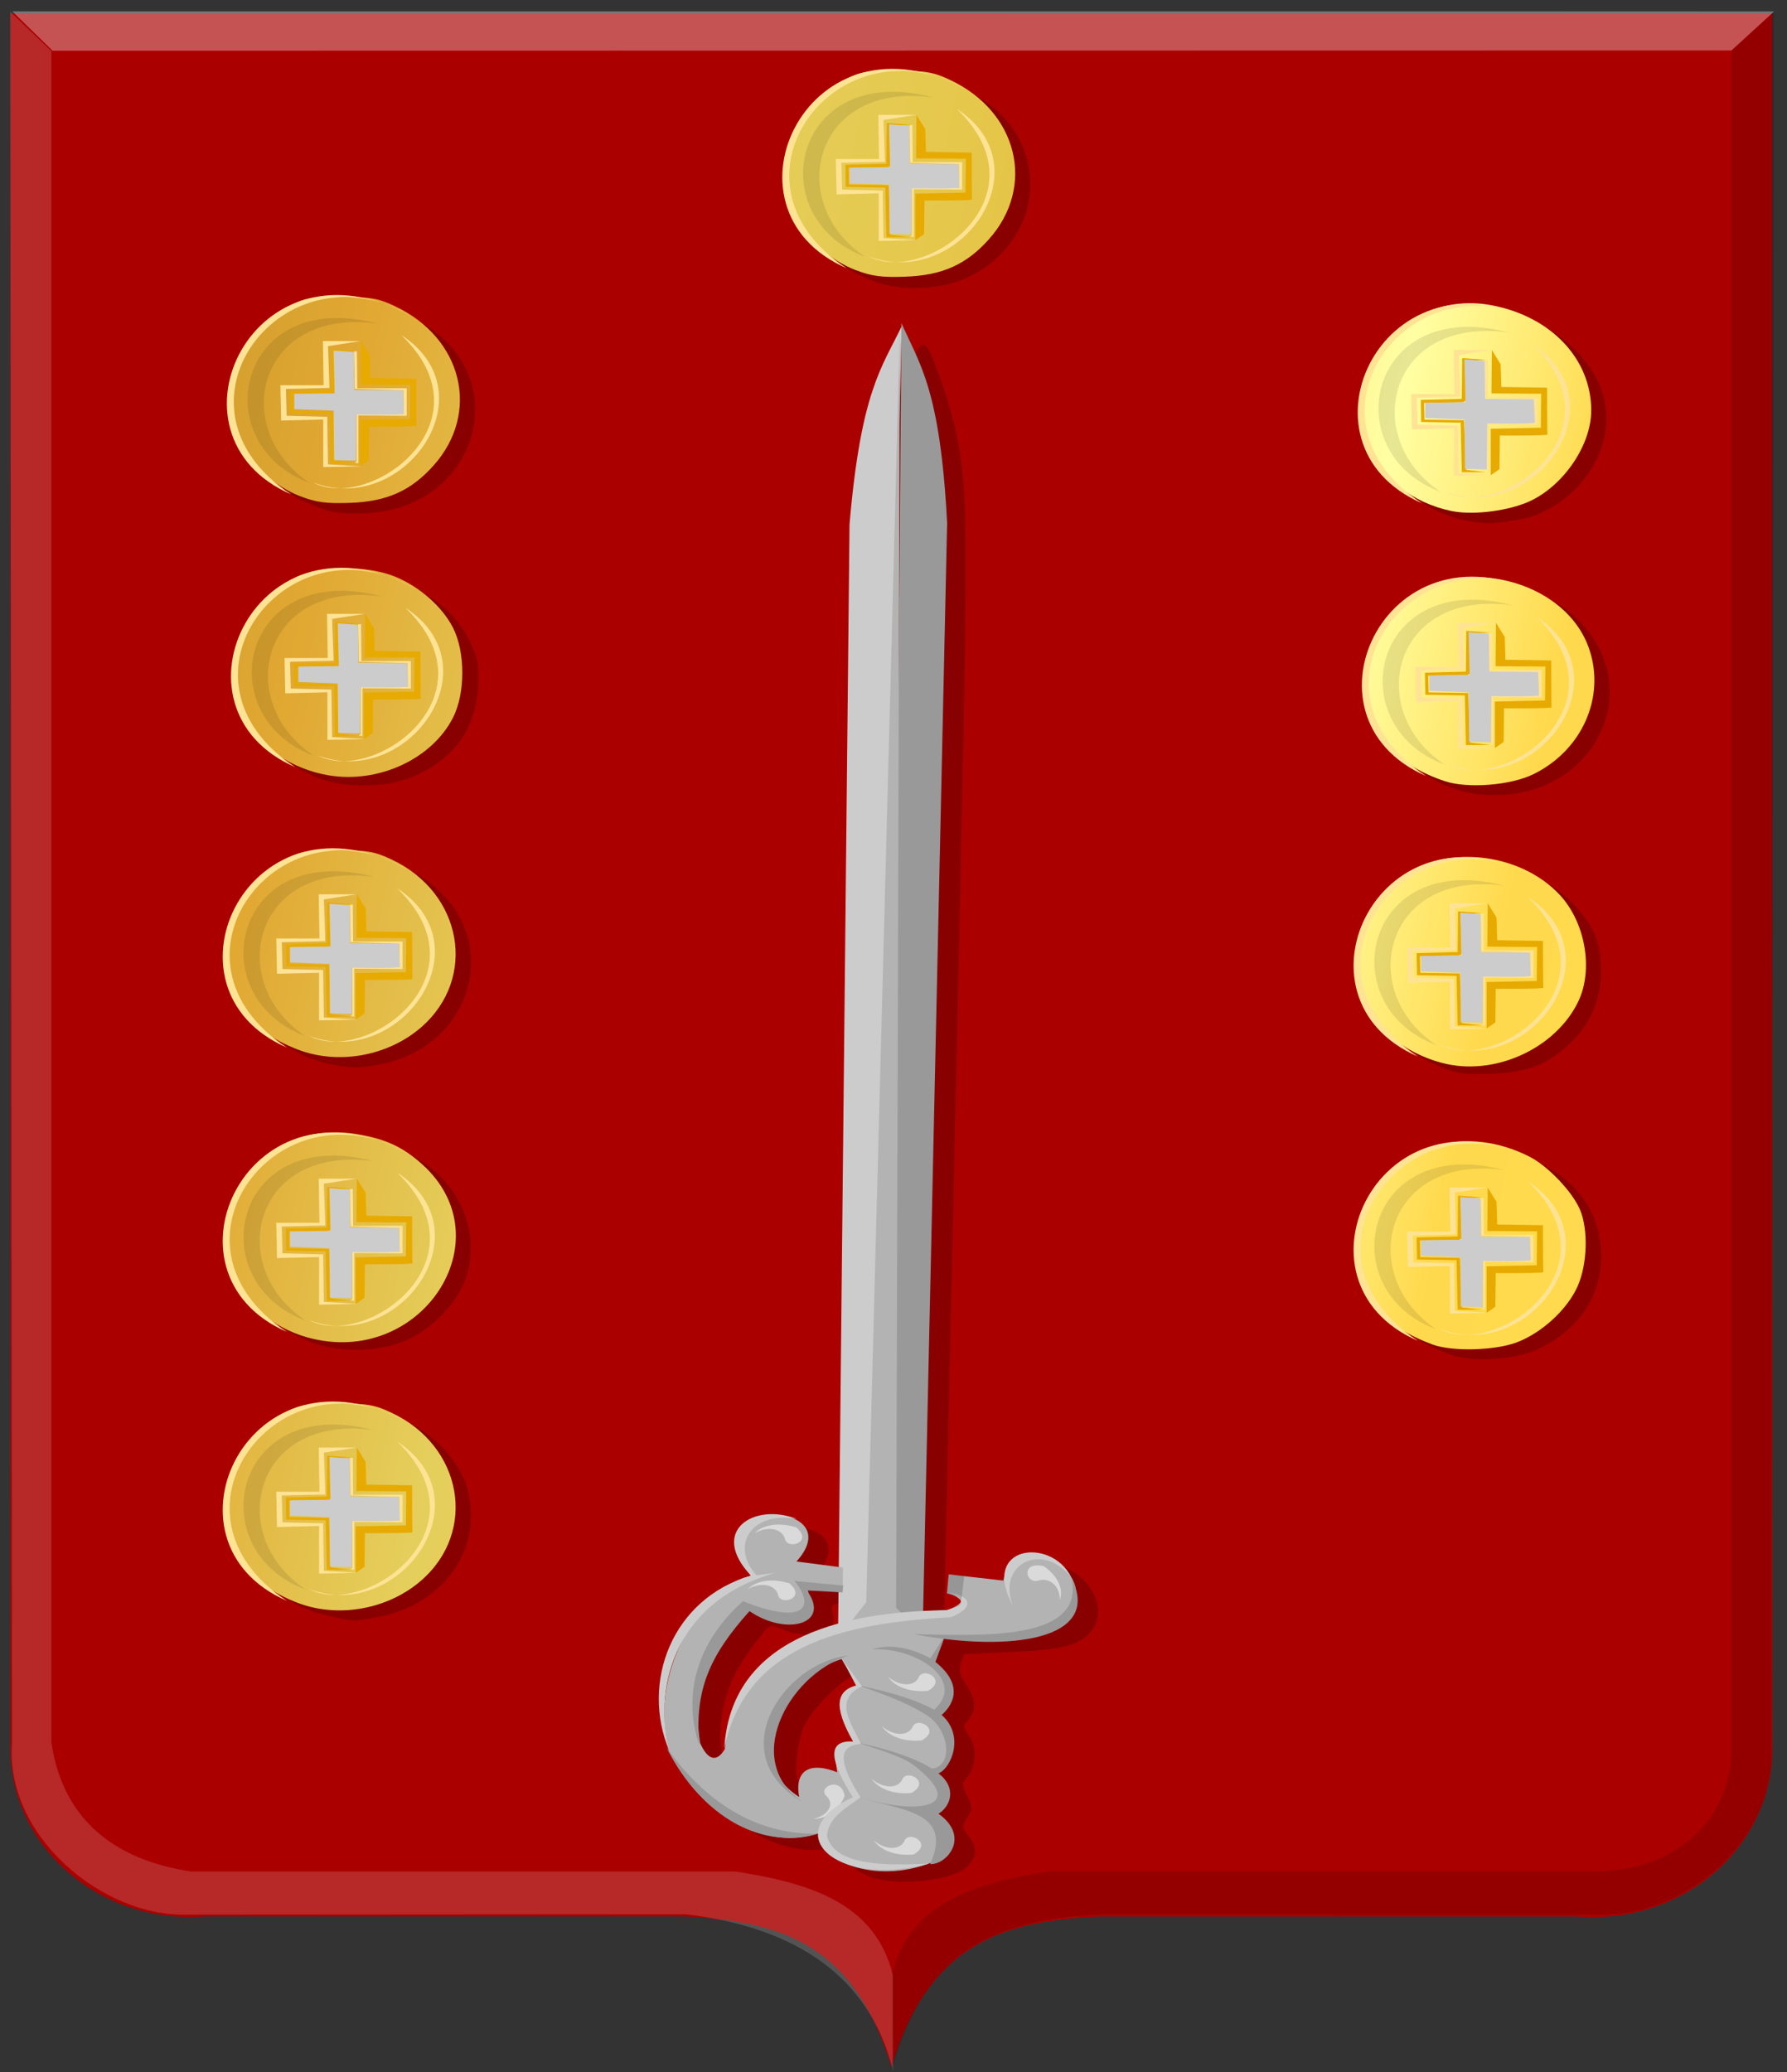 <?xml version="1.0" encoding="UTF-8" standalone="no"?>
<!-- Created with Inkscape (http://www.inkscape.org/) -->

<svg
   xmlns:dc="http://purl.org/dc/elements/1.1/"
   xmlns:cc="http://creativecommons.org/ns#"
   xmlns:rdf="http://www.w3.org/1999/02/22-rdf-syntax-ns#"
   xmlns:svg="http://www.w3.org/2000/svg"
   xmlns="http://www.w3.org/2000/svg"
   xmlns:xlink="http://www.w3.org/1999/xlink"
   xmlns:sodipodi="http://sodipodi.sourceforge.net/DTD/sodipodi-0.dtd"
   xmlns:inkscape="http://www.inkscape.org/namespaces/inkscape"
   width="373.281"
   height="432.719"
   id="svg8336"
   version="1.1"
   inkscape:version="0.48.4 r9939"
   sodipodi:docname="wet.svg">
  <rect width="100%" height="100%" fill="#333333" stroke="none"/>
  <defs
     id="defs8338">
    <linearGradient
       id="linearGradient4070-8-2-8-8-7-0-6-5-4-3-1">
      <stop
         style="stop-color:#a3a3a3;stop-opacity:1;"
         offset="0"
         id="stop4072-1-2-6-4-1-4-7-9-9-8-5" />
      <stop
         style="stop-color:#b0b0b0;stop-opacity:1;"
         offset="0.143"
         id="stop4074-8-0-7-0-4-8-7-1-8-6-7" />
      <stop
         id="stop4076-6-1-0-3-7-5-9-8-2-9-3"
         offset="0.321"
         style="stop-color:#d1d1d1;stop-opacity:1;" />
      <stop
         style="stop-color:#bdbdbd;stop-opacity:1;"
         offset="0.5"
         id="stop4078-0-2-8-7-6-7-6-1-4-8-3" />
      <stop
         id="stop4080-2-7-1-8-8-3-4-7-5-6-4"
         offset="0.75"
         style="stop-color:#e5e5e5;stop-opacity:1;" />
      <stop
         style="stop-color:#cccccc;stop-opacity:1;"
         offset="0.875"
         id="stop4082-4-7-8-3-2-3-1-8-2-6-22" />
      <stop
         id="stop4084-9-0-3-1-3-0-9-6-9-2-01"
         offset="1"
         style="stop-color:#cccccc;stop-opacity:1;" />
    </linearGradient>
    <linearGradient
       gradientTransform="translate(2.0585064e-4,2.8307998e-4)"
       y2="13874.235"
       x2="13403.334"
       y1="13782.807"
       x1="2130.004"
       gradientUnits="userSpaceOnUse"
       id="linearGradient8142"
       xlink:href="#linearGradient4070-8-2-8-8-7-0-6-5-4-3-2-7"
       inkscape:collect="always" />
    <linearGradient
       id="linearGradient4070-8-2-8-8-7-0-6-5-4-3-2-7">
      <stop
         style="stop-color:#a3a3a3;stop-opacity:1;"
         offset="0"
         id="stop4072-1-2-6-4-1-4-7-9-9-8-0-7" />
      <stop
         style="stop-color:#b0b0b0;stop-opacity:1;"
         offset="0.143"
         id="stop4074-8-0-7-0-4-8-7-1-8-6-8-0" />
      <stop
         id="stop4076-6-1-0-3-7-5-9-8-2-9-9-2"
         offset="0.321"
         style="stop-color:#d1d1d1;stop-opacity:1;" />
      <stop
         style="stop-color:#bdbdbd;stop-opacity:1;"
         offset="0.5"
         id="stop4078-0-2-8-7-6-7-6-1-4-8-2-4" />
      <stop
         id="stop4080-2-7-1-8-8-3-4-7-5-6-8-1"
         offset="0.75"
         style="stop-color:#e5e5e5;stop-opacity:1;" />
      <stop
         style="stop-color:#cccccc;stop-opacity:1;"
         offset="0.875"
         id="stop4082-4-7-8-3-2-3-1-8-2-6-2-0" />
      <stop
         id="stop4084-9-0-3-1-3-0-9-6-9-2-0-3"
         offset="1"
         style="stop-color:#cccccc;stop-opacity:1;" />
    </linearGradient>
    <linearGradient
       gradientTransform="translate(2.0585064e-4,2.8307998e-4)"
       y2="13874.235"
       x2="13403.334"
       y1="13782.807"
       x1="2130.004"
       gradientUnits="userSpaceOnUse"
       id="linearGradient8144"
       xlink:href="#linearGradient4070-8-2-8-8-7-0-6-5-4-3-2-7"
       inkscape:collect="always" />
    <linearGradient
       id="linearGradient8290">
      <stop
         style="stop-color:#a3a3a3;stop-opacity:1;"
         offset="0"
         id="stop8292" />
      <stop
         style="stop-color:#b0b0b0;stop-opacity:1;"
         offset="0.143"
         id="stop8294" />
      <stop
         id="stop8296"
         offset="0.321"
         style="stop-color:#d1d1d1;stop-opacity:1;" />
      <stop
         style="stop-color:#bdbdbd;stop-opacity:1;"
         offset="0.5"
         id="stop8298" />
      <stop
         id="stop8300"
         offset="0.75"
         style="stop-color:#e5e5e5;stop-opacity:1;" />
      <stop
         style="stop-color:#cccccc;stop-opacity:1;"
         offset="0.875"
         id="stop8302" />
      <stop
         id="stop8304"
         offset="1"
         style="stop-color:#cccccc;stop-opacity:1;" />
    </linearGradient>
    <linearGradient
       id="linearGradient8290-8">
      <stop
         style="stop-color:#a3a3a3;stop-opacity:1;"
         offset="0"
         id="stop8292-2" />
      <stop
         style="stop-color:#b0b0b0;stop-opacity:1;"
         offset="0.143"
         id="stop8294-3" />
      <stop
         id="stop8296-0"
         offset="0.321"
         style="stop-color:#d1d1d1;stop-opacity:1;" />
      <stop
         style="stop-color:#bdbdbd;stop-opacity:1;"
         offset="0.5"
         id="stop8298-6" />
      <stop
         id="stop8300-5"
         offset="0.75"
         style="stop-color:#e5e5e5;stop-opacity:1;" />
      <stop
         style="stop-color:#cccccc;stop-opacity:1;"
         offset="0.875"
         id="stop8302-0" />
      <stop
         id="stop8304-9"
         offset="1"
         style="stop-color:#cccccc;stop-opacity:1;" />
    </linearGradient>
    <linearGradient
       inkscape:collect="always"
       xlink:href="#linearGradient8290-8"
       id="linearGradient8981-7"
       x1="119.912"
       y1="445.717"
       x2="489.562"
       y2="441.677"
       gradientUnits="userSpaceOnUse"
       gradientTransform="translate(-1.4285822e-6,-2.8571326e-6)" />
    <linearGradient
       id="linearGradient10806">
      <stop
         style="stop-color:#a3a3a3;stop-opacity:1;"
         offset="0"
         id="stop10808" />
      <stop
         style="stop-color:#b0b0b0;stop-opacity:1;"
         offset="0.143"
         id="stop10810" />
      <stop
         id="stop10812"
         offset="0.321"
         style="stop-color:#d1d1d1;stop-opacity:1;" />
      <stop
         style="stop-color:#bdbdbd;stop-opacity:1;"
         offset="0.5"
         id="stop10814" />
      <stop
         id="stop10816"
         offset="0.75"
         style="stop-color:#e5e5e5;stop-opacity:1;" />
      <stop
         style="stop-color:#cccccc;stop-opacity:1;"
         offset="0.875"
         id="stop10818" />
      <stop
         id="stop10820"
         offset="1"
         style="stop-color:#cccccc;stop-opacity:1;" />
    </linearGradient>
    <linearGradient
       y2="13874.235"
       x2="13403.334"
       y1="13782.807"
       x1="2130.004"
       gradientTransform="translate(-215.156,-20.781)"
       gradientUnits="userSpaceOnUse"
       id="linearGradient8334-2"
       xlink:href="#linearGradient4070-8-2-8-8-7-0-6-5-4-3-2-7-2"
       inkscape:collect="always" />
    <linearGradient
       id="linearGradient4070-8-2-8-8-7-0-6-5-4-3-2-7-2">
      <stop
         style="stop-color:#a3a3a3;stop-opacity:1;"
         offset="0"
         id="stop4072-1-2-6-4-1-4-7-9-9-8-0-7-8" />
      <stop
         style="stop-color:#b0b0b0;stop-opacity:1;"
         offset="0.143"
         id="stop4074-8-0-7-0-4-8-7-1-8-6-8-0-2" />
      <stop
         id="stop4076-6-1-0-3-7-5-9-8-2-9-9-2-9"
         offset="0.321"
         style="stop-color:#d1d1d1;stop-opacity:1;" />
      <stop
         style="stop-color:#bdbdbd;stop-opacity:1;"
         offset="0.5"
         id="stop4078-0-2-8-7-6-7-6-1-4-8-2-4-4" />
      <stop
         id="stop4080-2-7-1-8-8-3-4-7-5-6-8-1-4"
         offset="0.75"
         style="stop-color:#e5e5e5;stop-opacity:1;" />
      <stop
         style="stop-color:#cccccc;stop-opacity:1;"
         offset="0.875"
         id="stop4082-4-7-8-3-2-3-1-8-2-6-2-0-8" />
      <stop
         id="stop4084-9-0-3-1-3-0-9-6-9-2-0-3-2"
         offset="1"
         style="stop-color:#cccccc;stop-opacity:1;" />
    </linearGradient>
    <linearGradient
       id="linearGradient21651">
      <stop
         id="stop21653"
         offset="0"
         style="stop-color:#cc992d;stop-opacity:1;" />
      <stop
         id="stop21655"
         offset="0.143"
         style="stop-color:#e1a832;stop-opacity:1;" />
      <stop
         style="stop-color:#e5cf5c;stop-opacity:1;"
         offset="0.321"
         id="stop21657" />
      <stop
         id="stop21659"
         offset="0.5"
         style="stop-color:#e5c547;stop-opacity:1;" />
      <stop
         style="stop-color:#ffffa3;stop-opacity:1;"
         offset="0.75"
         id="stop21661" />
      <stop
         id="stop21663"
         offset="0.875"
         style="stop-color:#ffd94d;stop-opacity:1;" />
      <stop
         style="stop-color:#ffdb4e;stop-opacity:1;"
         offset="1"
         id="stop21665" />
    </linearGradient>
    <linearGradient
       gradientUnits="userSpaceOnUse"
       y2="174.07"
       x2="30"
       y1="174.07"
       x1="0"
       id="linearGradient4379"
       xlink:href="#linearGradient21651"
       inkscape:collect="always" />
    <linearGradient
       id="linearGradient4070-8-2-8-8-7-0-6-5">
      <stop
         style="stop-color:#a3a3a3;stop-opacity:1;"
         offset="0"
         id="stop4072-1-2-6-4-1-4-7-9" />
      <stop
         style="stop-color:#b0b0b0;stop-opacity:1;"
         offset="0.143"
         id="stop4074-8-0-7-0-4-8-7-1" />
      <stop
         id="stop4076-6-1-0-3-7-5-9-8"
         offset="0.321"
         style="stop-color:#d1d1d1;stop-opacity:1;" />
      <stop
         style="stop-color:#bdbdbd;stop-opacity:1;"
         offset="0.5"
         id="stop4078-0-2-8-7-6-7-6-1" />
      <stop
         id="stop4080-2-7-1-8-8-3-4-7"
         offset="0.75"
         style="stop-color:#e5e5e5;stop-opacity:1;" />
      <stop
         style="stop-color:#cccccc;stop-opacity:1;"
         offset="0.875"
         id="stop4082-4-7-8-3-2-3-1-8" />
      <stop
         id="stop4084-9-0-3-1-3-0-9-6"
         offset="1"
         style="stop-color:#cccccc;stop-opacity:1;" />
    </linearGradient>
    <linearGradient
       id="linearGradient44926">
      <stop
         id="stop44928"
         offset="0"
         style="stop-color:#a3a3a3;stop-opacity:1;" />
      <stop
         id="stop44930"
         offset="0.143"
         style="stop-color:#b0b0b0;stop-opacity:1;" />
      <stop
         style="stop-color:#d1d1d1;stop-opacity:1;"
         offset="0.321"
         id="stop44932" />
      <stop
         id="stop44934"
         offset="0.5"
         style="stop-color:#bdbdbd;stop-opacity:1;" />
      <stop
         style="stop-color:#e5e5e5;stop-opacity:1;"
         offset="0.75"
         id="stop44936" />
      <stop
         id="stop44938"
         offset="0.875"
         style="stop-color:#cccccc;stop-opacity:1;" />
      <stop
         style="stop-color:#cccccc;stop-opacity:1;"
         offset="1"
         id="stop44940" />
    </linearGradient>
    <linearGradient
       id="linearGradient4070-8-2-8-8-7-3-5">
      <stop
         id="stop4072-1-2-6-4-1-6-1"
         offset="0"
         style="stop-color:#a3a3a3;stop-opacity:1;" />
      <stop
         id="stop4074-8-0-7-0-4-4-5"
         offset="0.143"
         style="stop-color:#b0b0b0;stop-opacity:1;" />
      <stop
         style="stop-color:#d1d1d1;stop-opacity:1;"
         offset="0.321"
         id="stop4076-6-1-0-3-7-41-7" />
      <stop
         id="stop4078-0-2-8-7-6-9-7"
         offset="0.5"
         style="stop-color:#bdbdbd;stop-opacity:1;" />
      <stop
         style="stop-color:#e5e5e5;stop-opacity:1;"
         offset="0.75"
         id="stop4080-2-7-1-8-8-55-9" />
      <stop
         id="stop4082-4-7-8-3-2-7-4"
         offset="0.875"
         style="stop-color:#cccccc;stop-opacity:1;" />
      <stop
         style="stop-color:#cccccc;stop-opacity:1;"
         offset="1"
         id="stop4084-9-0-3-1-3-4-1" />
    </linearGradient>
    <linearGradient
       gradientUnits="userSpaceOnUse"
       y2="58.964"
       x2="-454.852"
       y1="61.994"
       x1="-708.178"
       id="linearGradient44884"
       xlink:href="#linearGradient4070-8-2-8-8-7-3"
       inkscape:collect="always" />
    <linearGradient
       gradientUnits="userSpaceOnUse"
       y2="37.768"
       x2="-387.307"
       y1="58.981"
       x1="-630.531"
       id="linearGradient44876"
       xlink:href="#linearGradient4070-8-2-8-8-7-3"
       inkscape:collect="always" />
    <linearGradient
       gradientUnits="userSpaceOnUse"
       y2="234.754"
       x2="470.731"
       y1="234.754"
       x1="-14.142"
       id="linearGradient44868"
       xlink:href="#linearGradient4070-8-2-8-8-7-3"
       inkscape:collect="always" />
    <linearGradient
       gradientUnits="userSpaceOnUse"
       y2="220.039"
       x2="-330.333"
       y1="221.468"
       x1="-771.179"
       id="linearGradient44858"
       xlink:href="#linearGradient21694"
       inkscape:collect="always" />
    <linearGradient
       gradientUnits="userSpaceOnUse"
       y2="221.463"
       x2="-313.867"
       y1="217.177"
       x1="-765.394"
       id="linearGradient44850"
       xlink:href="#linearGradient21694"
       inkscape:collect="always" />
    <linearGradient
       inkscape:collect="always"
       id="linearGradient16452-3">
      <stop
         style="stop-color:#000000;stop-opacity:1;"
         offset="0"
         id="stop16454-0" />
      <stop
         style="stop-color:#000000;stop-opacity:0;"
         offset="1"
         id="stop16456-9" />
    </linearGradient>
    <linearGradient
       inkscape:collect="always"
       xlink:href="#linearGradient16452-3"
       id="linearGradient16458-6"
       x1="-172.181"
       y1="244"
       x2="-25.819"
       y2="244"
       gradientUnits="userSpaceOnUse"
       gradientTransform="matrix(-1,0,0,1,172.004,79.864)" />
    <linearGradient
       inkscape:collect="always"
       id="linearGradient16410-57">
      <stop
         style="stop-color:#ffffff;stop-opacity:1;"
         offset="0"
         id="stop16412-47" />
      <stop
         style="stop-color:#ffffff;stop-opacity:0;"
         offset="1"
         id="stop16414-6" />
    </linearGradient>
    <linearGradient
       inkscape:collect="always"
       xlink:href="#linearGradient16410-57"
       id="linearGradient16416-0"
       x1="20.819"
       y1="302"
       x2="167.181"
       y2="302"
       gradientUnits="userSpaceOnUse"
       gradientTransform="translate(33.011,22.969)" />
    <linearGradient
       id="linearGradient4070-8-2-8-8-7-3">
      <stop
         id="stop4072-1-2-6-4-1-6"
         offset="0"
         style="stop-color:#a3a3a3;stop-opacity:1;" />
      <stop
         id="stop4074-8-0-7-0-4-4"
         offset="0.143"
         style="stop-color:#b0b0b0;stop-opacity:1;" />
      <stop
         style="stop-color:#d1d1d1;stop-opacity:1;"
         offset="0.321"
         id="stop4076-6-1-0-3-7-41" />
      <stop
         id="stop4078-0-2-8-7-6-9"
         offset="0.5"
         style="stop-color:#bdbdbd;stop-opacity:1;" />
      <stop
         style="stop-color:#e5e5e5;stop-opacity:1;"
         offset="0.75"
         id="stop4080-2-7-1-8-8-55" />
      <stop
         id="stop4082-4-7-8-3-2-7"
         offset="0.875"
         style="stop-color:#cccccc;stop-opacity:1;" />
      <stop
         style="stop-color:#cccccc;stop-opacity:1;"
         offset="1"
         id="stop4084-9-0-3-1-3-4" />
    </linearGradient>
    <linearGradient
       id="linearGradient4070-8-2-8-8-7-1-3">
      <stop
         id="stop4072-1-2-6-4-1-7-9"
         offset="0"
         style="stop-color:#a3a3a3;stop-opacity:1;" />
      <stop
         id="stop4074-8-0-7-0-4-3-4"
         offset="0.143"
         style="stop-color:#b0b0b0;stop-opacity:1;" />
      <stop
         style="stop-color:#d1d1d1;stop-opacity:1;"
         offset="0.321"
         id="stop4076-6-1-0-3-7-0-4" />
      <stop
         id="stop4078-0-2-8-7-6-6-6"
         offset="0.5"
         style="stop-color:#bdbdbd;stop-opacity:1;" />
      <stop
         style="stop-color:#e5e5e5;stop-opacity:1;"
         offset="0.75"
         id="stop4080-2-7-1-8-8-0-9" />
      <stop
         id="stop4082-4-7-8-3-2-2-8"
         offset="0.875"
         style="stop-color:#cccccc;stop-opacity:1;" />
      <stop
         style="stop-color:#cccccc;stop-opacity:1;"
         offset="1"
         id="stop4084-9-0-3-1-3-5-5" />
    </linearGradient>
    <linearGradient
       id="linearGradient21694">
      <stop
         style="stop-color:#cc992d;stop-opacity:1;"
         offset="0"
         id="stop21696" />
      <stop
         style="stop-color:#e1a832;stop-opacity:1;"
         offset="0.143"
         id="stop21698" />
      <stop
         id="stop21700"
         offset="0.321"
         style="stop-color:#e5cf5c;stop-opacity:1;" />
      <stop
         style="stop-color:#e5c547;stop-opacity:1;"
         offset="0.5"
         id="stop21702" />
      <stop
         id="stop21704"
         offset="0.75"
         style="stop-color:#ffffa3;stop-opacity:1;" />
      <stop
         style="stop-color:#ffd94d;stop-opacity:1;"
         offset="0.875"
         id="stop21706" />
      <stop
         id="stop21708"
         offset="1"
         style="stop-color:#ffdb4e;stop-opacity:1;" />
    </linearGradient>
    <linearGradient
       id="linearGradient21677">
      <stop
         style="stop-color:#cc992d;stop-opacity:1;"
         offset="0"
         id="stop21679" />
      <stop
         style="stop-color:#e1a832;stop-opacity:1;"
         offset="0.143"
         id="stop21681" />
      <stop
         id="stop21683"
         offset="0.321"
         style="stop-color:#e5cf5c;stop-opacity:1;" />
      <stop
         style="stop-color:#e5c547;stop-opacity:1;"
         offset="0.5"
         id="stop21685" />
      <stop
         id="stop21687"
         offset="0.75"
         style="stop-color:#ffffa3;stop-opacity:1;" />
      <stop
         style="stop-color:#ffd94d;stop-opacity:1;"
         offset="0.875"
         id="stop21689" />
      <stop
         id="stop21691"
         offset="1"
         style="stop-color:#ffdb4e;stop-opacity:1;" />
    </linearGradient>
    <linearGradient
       id="linearGradient4053-4-8-3-4-70-2-0-9-4">
      <stop
         style="stop-color:#cc992d;stop-opacity:1;"
         offset="0"
         id="stop4055-9-6-3-5-7-6-2-0-7" />
      <stop
         style="stop-color:#e1a832;stop-opacity:1;"
         offset="0.143"
         id="stop4057-8-0-4-2-91-3-7-4-8" />
      <stop
         id="stop4059-2-1-2-9-5-1-8-9-8"
         offset="0.321"
         style="stop-color:#e5cf5c;stop-opacity:1;" />
      <stop
         style="stop-color:#e5c547;stop-opacity:1;"
         offset="0.5"
         id="stop4061-4-2-2-12-86-5-8-3-1" />
      <stop
         id="stop4063-5-6-0-49-39-9-5-1-6"
         offset="0.75"
         style="stop-color:#ffffa3;stop-opacity:1;" />
      <stop
         style="stop-color:#ffd94d;stop-opacity:1;"
         offset="0.875"
         id="stop4065-2-0-1-93-45-7-9-1-38" />
      <stop
         id="stop4067-9-5-2-76-3-0-7-9-7"
         offset="1"
         style="stop-color:#ffdb4e;stop-opacity:1;" />
    </linearGradient>
    <linearGradient
       id="linearGradient21651-0">
      <stop
         style="stop-color:#cc992d;stop-opacity:1;"
         offset="0"
         id="stop21653-4" />
      <stop
         style="stop-color:#e1a832;stop-opacity:1;"
         offset="0.143"
         id="stop21655-0" />
      <stop
         id="stop21657-7"
         offset="0.321"
         style="stop-color:#e5cf5c;stop-opacity:1;" />
      <stop
         style="stop-color:#e5c547;stop-opacity:1;"
         offset="0.5"
         id="stop21659-9" />
      <stop
         id="stop21661-0"
         offset="0.75"
         style="stop-color:#ffffa3;stop-opacity:1;" />
      <stop
         style="stop-color:#ffd94d;stop-opacity:1;"
         offset="0.875"
         id="stop21663-8" />
      <stop
         id="stop21665-1"
         offset="1"
         style="stop-color:#ffdb4e;stop-opacity:1;" />
    </linearGradient>
    <linearGradient
       inkscape:collect="always"
       xlink:href="#linearGradient4053-4-8-3-4-70-2-0-9-7"
       id="linearGradient16130-0"
       x1="19.835"
       y1="364.887"
       x2="306.405"
       y2="365.897"
       gradientUnits="userSpaceOnUse"
       gradientTransform="translate(-467.661,0)" />
    <linearGradient
       id="linearGradient4070-8-2-8-8-7-0-6-5-0">
      <stop
         id="stop4072-1-2-6-4-1-4-7-9-2"
         offset="0"
         style="stop-color:#a3a3a3;stop-opacity:1;" />
      <stop
         id="stop4074-8-0-7-0-4-8-7-1-8"
         offset="0.143"
         style="stop-color:#b0b0b0;stop-opacity:1;" />
      <stop
         style="stop-color:#d1d1d1;stop-opacity:1;"
         offset="0.321"
         id="stop4076-6-1-0-3-7-5-9-8-3" />
      <stop
         id="stop4078-0-2-8-7-6-7-6-1-1"
         offset="0.5"
         style="stop-color:#bdbdbd;stop-opacity:1;" />
      <stop
         style="stop-color:#e5e5e5;stop-opacity:1;"
         offset="0.75"
         id="stop4080-2-7-1-8-8-3-4-7-4" />
      <stop
         id="stop4082-4-7-8-3-2-3-1-8-3"
         offset="0.875"
         style="stop-color:#cccccc;stop-opacity:1;" />
      <stop
         style="stop-color:#cccccc;stop-opacity:1;"
         offset="1"
         id="stop4084-9-0-3-1-3-0-9-6-1" />
    </linearGradient>
    <linearGradient
       inkscape:collect="always"
       xlink:href="#linearGradient4070-8-2-8-8-7-0-6-5-0"
       id="linearGradient16187"
       x1="305.537"
       y1="455.546"
       x2="592.843"
       y2="452.515"
       gradientUnits="userSpaceOnUse"
       gradientTransform="matrix(-1,0,0,1,754.939,0)" />
    <linearGradient
       id="linearGradient4053-4-8-3-4-70-2-0-9-7">
      <stop
         style="stop-color:#cc992d;stop-opacity:1;"
         offset="0"
         id="stop4055-9-6-3-5-7-6-2-0-5" />
      <stop
         style="stop-color:#e1a832;stop-opacity:1;"
         offset="0.143"
         id="stop4057-8-0-4-2-91-3-7-4-0" />
      <stop
         id="stop4059-2-1-2-9-5-1-8-9-5"
         offset="0.321"
         style="stop-color:#e5cf5c;stop-opacity:1;" />
      <stop
         style="stop-color:#e5c547;stop-opacity:1;"
         offset="0.5"
         id="stop4061-4-2-2-12-86-5-8-3-9" />
      <stop
         id="stop4063-5-6-0-49-39-9-5-1-0"
         offset="0.75"
         style="stop-color:#ffffa3;stop-opacity:1;" />
      <stop
         style="stop-color:#ffd94d;stop-opacity:1;"
         offset="0.875"
         id="stop4065-2-0-1-93-45-7-9-1-9" />
      <stop
         id="stop4067-9-5-2-76-3-0-7-9-3"
         offset="1"
         style="stop-color:#ffdb4e;stop-opacity:1;" />
    </linearGradient>
    <linearGradient
       inkscape:collect="always"
       xlink:href="#linearGradient4053-4-8-3-4-70-2-0-9-7"
       id="linearGradient16203"
       x1="20.493"
       y1="451.502"
       x2="305.779"
       y2="455.543"
       gradientUnits="userSpaceOnUse"
       gradientTransform="matrix(-1,0,0,1,467.693,0)" />
    <linearGradient
       id="linearGradient8290-8-9">
      <stop
         style="stop-color:#a3a3a3;stop-opacity:1;"
         offset="0"
         id="stop8292-2-5" />
      <stop
         style="stop-color:#b0b0b0;stop-opacity:1;"
         offset="0.143"
         id="stop8294-3-3" />
      <stop
         id="stop8296-0-8"
         offset="0.321"
         style="stop-color:#d1d1d1;stop-opacity:1;" />
      <stop
         style="stop-color:#bdbdbd;stop-opacity:1;"
         offset="0.5"
         id="stop8298-6-2" />
      <stop
         id="stop8300-5-3"
         offset="0.75"
         style="stop-color:#e5e5e5;stop-opacity:1;" />
      <stop
         style="stop-color:#cccccc;stop-opacity:1;"
         offset="0.875"
         id="stop8302-0-2" />
      <stop
         id="stop8304-9-1"
         offset="1"
         style="stop-color:#cccccc;stop-opacity:1;" />
    </linearGradient>
    <linearGradient
       y2="441.677"
       x2="489.562"
       y1="445.717"
       x1="119.912"
       gradientUnits="userSpaceOnUse"
       id="linearGradient10836-0"
       xlink:href="#linearGradient8290-8-9"
       inkscape:collect="always"
       gradientTransform="translate(37.011,-53.138)" />
    <linearGradient
       id="linearGradient11853">
      <stop
         style="stop-color:#a3a3a3;stop-opacity:1;"
         offset="0"
         id="stop11855" />
      <stop
         style="stop-color:#b0b0b0;stop-opacity:1;"
         offset="0.143"
         id="stop11857" />
      <stop
         id="stop11859"
         offset="0.321"
         style="stop-color:#d1d1d1;stop-opacity:1;" />
      <stop
         style="stop-color:#bdbdbd;stop-opacity:1;"
         offset="0.5"
         id="stop11861" />
      <stop
         id="stop11863"
         offset="0.75"
         style="stop-color:#e5e5e5;stop-opacity:1;" />
      <stop
         style="stop-color:#cccccc;stop-opacity:1;"
         offset="0.875"
         id="stop11865" />
      <stop
         id="stop11867"
         offset="1"
         style="stop-color:#cccccc;stop-opacity:1;" />
    </linearGradient>
    <linearGradient
       y2="13874.235"
       x2="13403.334"
       y1="13782.807"
       x1="2130.004"
       gradientTransform="translate(-178.145,-73.919)"
       gradientUnits="userSpaceOnUse"
       id="linearGradient10838-4"
       xlink:href="#linearGradient4070-8-2-8-8-7-0-6-5-4-3-2-7-2-0"
       inkscape:collect="always" />
    <linearGradient
       id="linearGradient4070-8-2-8-8-7-0-6-5-4-3-2-7-2-0">
      <stop
         style="stop-color:#a3a3a3;stop-opacity:1;"
         offset="0"
         id="stop4072-1-2-6-4-1-4-7-9-9-8-0-7-8-7" />
      <stop
         style="stop-color:#b0b0b0;stop-opacity:1;"
         offset="0.143"
         id="stop4074-8-0-7-0-4-8-7-1-8-6-8-0-2-5" />
      <stop
         id="stop4076-6-1-0-3-7-5-9-8-2-9-9-2-9-9"
         offset="0.321"
         style="stop-color:#d1d1d1;stop-opacity:1;" />
      <stop
         style="stop-color:#bdbdbd;stop-opacity:1;"
         offset="0.5"
         id="stop4078-0-2-8-7-6-7-6-1-4-8-2-4-4-0" />
      <stop
         id="stop4080-2-7-1-8-8-3-4-7-5-6-8-1-4-5"
         offset="0.75"
         style="stop-color:#e5e5e5;stop-opacity:1;" />
      <stop
         style="stop-color:#cccccc;stop-opacity:1;"
         offset="0.875"
         id="stop4082-4-7-8-3-2-3-1-8-2-6-2-0-8-1" />
      <stop
         id="stop4084-9-0-3-1-3-0-9-6-9-2-0-3-2-2"
         offset="1"
         style="stop-color:#cccccc;stop-opacity:1;" />
    </linearGradient>
    <linearGradient
       y2="13874.235"
       x2="13403.334"
       y1="13782.807"
       x1="2130.004"
       gradientTransform="translate(224.406,221.75)"
       gradientUnits="userSpaceOnUse"
       id="linearGradient11885"
       xlink:href="#linearGradient4070-8-2-8-8-7-0-6-5-4-3-2-7-2-0"
       inkscape:collect="always" />
    <linearGradient
       inkscape:collect="always"
       xlink:href="#linearGradient21694"
       id="linearGradient31610"
       x1="566.127"
       y1="614.7"
       x2="911.124"
       y2="688.442"
       gradientUnits="userSpaceOnUse" />
  </defs>
  <sodipodi:namedview
     id="base"
     pagecolor="#ffffff"
     bordercolor="#666666"
     borderopacity="1.0"
     inkscape:pageopacity="0.0"
     inkscape:pageshadow="2"
     inkscape:zoom="0.7"
     inkscape:cx="312.13935"
     inkscape:cy="105.00528"
     inkscape:document-units="px"
     inkscape:current-layer="layer1"
     showgrid="false"
     fit-margin-top="0"
     fit-margin-left="0"
     fit-margin-right="0"
     fit-margin-bottom="0"
     inkscape:window-width="1600"
     inkscape:window-height="837"
     inkscape:window-x="-8"
     inkscape:window-y="-8"
     inkscape:window-maximized="1" />
  <g
     inkscape:label="Laag 1"
     inkscape:groupmode="layer"
     id="layer1"
     transform="translate(-557.875,-466.938)">
    <path
       inkscape:connector-curvature="0"
       style="fill:#aa0000;fill-opacity:1;stroke:url(#linearGradient11885);stroke-width:2.079px;stroke-linecap:butt;stroke-linejoin:miter;stroke-opacity:0"
       d="m 744.06,469.762 184.024,-0.016 0,361.435 c 0.606,20.581 -17.962,37.867 -40.972,35.992 l -51.788,0 -48.03,0 c -17.882,1.052 -35.052,4.045 -43.234,31.493 -4.248,-142.968 -5.639,-285.936 0,-428.904 z"
       id="path2830-5-8"
       sodipodi:nodetypes="cccccccc" />
    <path
       inkscape:connector-curvature="0"
       style="fill:#aa0000;fill-opacity:1;stroke:#000000;stroke-width:2.079px;stroke-linecap:butt;stroke-linejoin:miter;stroke-opacity:0"
       d="m 744.076,469.733 -184.024,0 0,361.419 c -0.606,20.581 17.961,37.867 40.972,35.992 l 51.788,0 48.03,0 c 17.882,1.052 35.052,4.045 43.234,31.493 4.248,-142.968 5.639,-285.936 0,-428.904 z"
       id="path2830-5-1-6"
       sodipodi:nodetypes="cccccccc" />
    <path
       inkscape:connector-curvature="0"
       style="fill:#000000;fill-opacity:0.132;stroke:#000000;stroke-width:2.079px;stroke-linecap:butt;stroke-linejoin:miter;stroke-opacity:0"
       d="m 928.466,469.312 -8.88,8.159 0,353.171 c 0.576,16.176 -11.677,27.204 -28.848,27.107 l -113.706,0 c -15.452,2.382 -29.28,6.529 -32.914,21.745 l 0,19.87 c 3.716,-13.278 9.667,-22.133 18.709,-26.962 7.518,-4.015 16.468,-5.249 24.718,-5.667 l 104.315,0.013 c 17.321,0.822 37.885,-15.633 35.956,-36.105 z"
       id="path4051-6-4-1-7-7-9"
       sodipodi:nodetypes="cccccccscccc" />
    <path
       inkscape:connector-curvature="0"
       style="fill:#ffffff;fill-opacity:0.159;stroke:#000000;stroke-width:2.079px;stroke-linecap:butt;stroke-linejoin:miter;stroke-opacity:0"
       d="m 560.011,469.369 8.603,8.248 0,353.171 c 2.316,16.149 13.213,24.576 29.174,26.994 l 113.706,0 c 15.452,2.382 29.28,6.529 32.914,21.745 l 0,19.871 c -5.768,-23.803 -26.582,-30.719 -43.242,-32.686 l -104.499,0.069 c -17.106,0.436 -37.823,-16.214 -36.282,-35.992 z"
       id="path4051-0-1-5-6-2"
       sodipodi:nodetypes="ccccccccccc" />
    <path
       inkscape:connector-curvature="0"
       style="fill:#ffffff;fill-opacity:0.325;stroke:#000000;stroke-width:2.079px;stroke-linecap:butt;stroke-linejoin:miter;stroke-opacity:0"
       d="m 560.435,469.304 8.427,8.229 350.686,-0.057 8.925,-8.164 z"
       id="path25964-9-5-7-7-4"
       sodipodi:nodetypes="ccccc" />
    <path
       style="fill:#000000;fill-opacity:0.199"
       d="m 739.76,858.917 c -3.083,-1.109 -6.236,-3.763 -6.236,-5.25 0,-0.744 -0.894,-0.864 -3.845,-0.514 -7.601,0.901 -16.819,-3.397 -22.838,-10.648 -11.567,-13.935 -7.719,-34.104 8.019,-42.037 2.355,-1.187 3.99,-2.339 3.635,-2.561 -1.416,-0.883 -3.013,-5.503 -2.548,-7.371 0.987,-3.967 7.944,-5.986 12.478,-3.621 2.548,1.329 3.182,3.621 1.765,6.385 -0.602,1.175 -0.99,2.228 -0.862,2.341 0.128,0.113 2.097,0.433 4.376,0.711 l 4.143,0.507 0.029,-23.125 c 0.017,-12.719 0.489,-62.529 1.051,-110.69 1.06,-90.896 1.214,-94.722 4.311,-106.774 1.312,-5.108 5.983,-16.581 7.011,-17.222 0.4,-0.25 1.012,0 1.359,0.548 1.559,2.474 5.03,12.791 6.024,17.906 2.577,13.266 2.578,16.621 0.008,131.703 -1.37,61.35 -2.493,112.777 -2.496,114.28 l -0.008,2.734 3.062,-0.465 c 3.848,-0.584 4.932,-1.51 3.242,-2.77 -0.693,-0.517 -1.261,-1.818 -1.261,-2.891 0,-1.792 0.192,-1.921 2.342,-1.587 8.87,1.38 9.106,1.364 9.605,-0.638 1.012,-4.067 6.212,-5.261 10.389,-2.386 4.737,3.262 6.145,8.936 3.068,12.366 -2.469,2.752 -5.984,3.631 -16.339,4.087 l -10.029,0.442 -0.631,1.917 c -0.504,1.531 -0.254,2.477 1.242,4.701 1.968,2.925 1.968,5.445 3.6e-4,7.473 -0.828,0.854 -0.749,1.326 0.509,3.042 1.702,2.321 1.455,6.469 -0.515,8.664 -1.044,1.163 -1.037,1.496 0.081,3.862 1.152,2.436 1.151,2.7 0,4.475 -1.169,1.8 -1.158,1.974 0.248,3.777 1.823,2.338 1.862,3.955 0.148,6.091 -2.578,3.212 -14.547,4.69 -20.536,2.536 z m -9.623,-19.183 c 0.543,-0.662 1.812,-0.872 3.867,-0.638 l 3.058,0.348 -0.148,-2.53 c -0.133,-2.272 0.654,-3.419 2.924,-4.258 0.104,-0.038 -0.301,-1.254 -0.901,-2.702 -1.498,-3.616 -1.366,-5.996 0.425,-7.679 1.485,-1.395 1.489,-1.469 0.205,-3.662 -0.721,-1.231 -1.581,-2.238 -1.911,-2.238 -2.519,0 -9.508,6.451 -11.657,10.758 -1.402,2.811 -2.222,8.687 -1.574,11.29 0.249,1.002 1.345,2.894 2.435,4.206 l 1.982,2.385 0.244,-2.147 c 0.134,-1.181 0.608,-2.59 1.052,-3.132 z m -17.355,-4.283 c 0.602,-0.699 1.295,-2.823 1.538,-4.719 1.077,-8.386 8.102,-16.434 17.417,-19.956 l 5.373,-2.031 0.008,-3.452 0.008,-3.452 -2.864,0 c -2.797,0 -2.854,0.051 -2.432,2.178 0.256,1.293 0.067,2.622 -0.467,3.27 -1.185,1.44 -6.475,1.42 -9.931,-0.038 -2.644,-1.115 -2.7,-1.103 -4.342,0.908 -3.924,4.807 -6.205,8.709 -7.452,12.749 -1.648,5.342 -1.747,11.985 -0.21,14.198 1.353,1.948 1.921,2.006 3.353,0.343 z m -85.887,-30.971 c -11.634,-2.564 -18.69,-10.411 -18.709,-20.806 -0.016,-8.4 5.052,-16.336 12.829,-20.092 5.564,-2.687 14.227,-2.799 20.644,-0.268 6.234,2.459 12.091,8.515 13.728,14.194 3.633,12.606 -4.597,24.537 -18.747,27.175 -4.938,0.921 -4.614,0.927 -9.745,-0.203 z m 234.512,-54.482 c -11.272,-3.773 -16.931,-10.715 -16.931,-20.769 0,-9.12 5.631,-17.15 14.352,-20.467 5.317,-2.022 14.536,-1.71 19.813,0.672 8.799,3.972 13.683,11.017 13.683,19.739 0,8.726 -4.898,15.788 -13.683,19.73 -4.353,1.953 -13.024,2.504 -17.234,1.095 z m -239.029,-2.963 c -7.173,-2.975 -11.017,-6.722 -13.149,-12.818 -4.557,-13.028 5.41,-27.512 19.841,-28.832 17.078,-1.562 30.646,12.757 26.318,27.774 -1.636,5.676 -7.53,11.782 -13.575,14.063 -5.873,2.216 -13.824,2.14 -19.434,-0.187 z m 236.214,-57.406 c -5.465,-2.32 -8.891,-5.135 -11.595,-9.524 -1.987,-3.226 -2.161,-4.04 -2.161,-10.103 0,-5.87 0.216,-6.964 1.963,-9.962 1.08,-1.852 3.574,-4.829 5.543,-6.615 9.288,-8.423 25.545,-7.153 34.548,2.698 4.045,4.426 5.36,7.701 5.403,13.461 0.046,6.072 -2.162,11.251 -6.526,15.309 -4.811,4.473 -8.786,5.994 -16.436,6.291 -5.628,0.218 -7.046,0.013 -10.74,-1.556 z m -232.862,-0.722 c -7.47,-1.829 -14.042,-7.314 -16.482,-13.757 -0.951,-2.512 -1.189,-4.657 -0.926,-8.359 0.968,-13.638 12.994,-22.693 27.119,-20.417 6.062,0.977 9.719,2.648 13.795,6.305 13.274,11.91 6.824,32.544 -11.39,36.437 -4.691,1.003 -7.351,0.957 -12.116,-0.21 z m 237.495,-56.774 c -21.077,-5.96 -23.442,-31.348 -3.794,-40.723 3.662,-1.747 4.638,-1.893 10.947,-1.638 8.558,0.347 13.447,2.463 18.321,7.93 12.191,13.677 2.612,33.958 -16.637,35.224 -3.132,0.206 -6.312,-0.079 -8.837,-0.794 z m -238.852,-2.704 c -6.246,-2.335 -12.077,-8.28 -13.723,-13.992 -3.803,-13.195 5.927,-26.63 20.12,-27.779 11.063,-0.896 21.138,4.442 25.355,13.432 1.626,3.467 1.856,4.779 1.613,9.201 -0.472,8.592 -4.677,14.699 -12.725,18.482 -5.705,2.682 -14.475,2.961 -20.64,0.656 z m 240.443,-53.659 c -7.583,-1.288 -14.558,-6.126 -17.98,-12.471 -1.985,-3.681 -1.77,-13.743 0.38,-17.827 2.544,-4.831 6.362,-8.636 10.831,-10.794 3.447,-1.664 5.028,-1.97 10.203,-1.97 8.389,0 13.346,1.98 18.855,7.537 4.716,4.757 6.765,10.037 6.199,15.977 -0.868,9.109 -9.03,17.718 -18.249,19.249 -5.481,0.91 -6.475,0.939 -10.239,0.3 z m -239.002,-2.355 c -4.983,-1.668 -8.654,-3.906 -11.356,-6.922 -4.36,-4.867 -5.195,-7.047 -5.191,-13.54 0.008,-7.161 1.999,-11.55 7.523,-16.559 4.941,-4.481 9.256,-5.87 16.965,-5.462 4.876,0.258 6.836,0.746 10.685,2.657 21.465,10.658 14.108,39.515 -10.34,40.56 -3.191,0.136 -6.584,-0.164 -8.285,-0.734 z M 741.809,526.135 c -4.684,-1.498 -8.473,-3.762 -11.268,-6.731 -4.301,-4.57 -5.283,-7.117 -5.279,-13.687 0.008,-7.137 1.998,-11.549 7.452,-16.495 4.869,-4.415 9.9,-5.995 17.434,-5.474 12.787,0.884 22.057,9.099 22.866,20.263 0.713,9.846 -5.947,18.926 -16.179,22.057 -4.228,1.294 -11.096,1.325 -15.026,0.068 z"
       id="path30158"
       inkscape:connector-curvature="0" />
    <path
       inkscape:connector-curvature="0"
       style="fill:#cccccc;stroke:#000000;stroke-width:2.357px;stroke-linecap:butt;stroke-linejoin:miter;stroke-opacity:0"
       d="m 732.925,809.342 2.403,-232.857 c 2.37,-27.888 6.792,-32.844 10.891,-41.406 l -6.548,268.099 -6.746,6.164 z"
       id="path29498-8"
       sodipodi:nodetypes="ccccc" />
    <path
       inkscape:connector-curvature="0"
       style="fill:#999999;stroke:#000000;stroke-width:2.357px;stroke-linecap:butt;stroke-linejoin:miter;stroke-opacity:0"
       d="m 750.585,808.941 5.132,-232.814 c -1.467,-27.948 -5.726,-33.04 -9.546,-41.726 l -2.13,268.168 6.543,6.372 z"
       id="path29498-1-2"
       sodipodi:nodetypes="ccccc" />
    <path
       inkscape:connector-curvature="0"
       style="fill:#b3b3b3;stroke:#000000;stroke-width:2.357px;stroke-linecap:butt;stroke-linejoin:miter;stroke-opacity:0"
       d="m 732.193,809.983 6.63,-8.438 7.02,-265.8 -0.78,266.951 6.63,6.904 -19.499,0.384 z"
       id="path29522-8" />
    <path
       inkscape:connector-curvature="0"
       style="fill:#b3b3b3;fill-opacity:1;stroke:#000000;stroke-width:2.357px;stroke-linecap:butt;stroke-linejoin:miter;stroke-opacity:0"
       d="m 733.966,794.296 -0.061,4.992 -7.332,-0.269 c 2.564,6.762 -5.752,6.516 -11.626,3.857 -6.961,6.399 -13.037,13.575 -10.844,28.018 1.268,2.964 3.197,4.635 5.176,1.324 2.014,-21.582 21.621,-27.619 46.451,-29.04 3.947,-1.444 3.69,-2.589 -0.053,-3.486 l 0.372,-3.971 11.413,1.299 c 2.343,-12.768 20.895,-0.982 13.412,6.497 -6.409,6.351 -11.521,5.219 -16.89,5.569 l -8.732,-0.617 -2.47,5.823 c 5.531,5.008 3.57,7.912 1.074,10.666 4.306,5.305 2.335,8.892 -0.513,12.24 4.239,4.513 2.839,6.765 -0.343,8.302 4.368,4.574 4.731,7.977 0.385,10.006 -11.751,5.208 -24.434,0.436 -24.361,-5.703 -5.359,-5.061 -7.599,-17.163 3.744,-12.755 -0.681,-4.112 -0.348,-7.123 3.689,-6.115 -2.728,-5.4 -5.338,-10.745 0.554,-12.05 l -3.36,-5.484 c -15.702,5.221 -20.419,21.791 -8.531,29.002 l 5.165,6.873 c -13.195,5.535 -26.263,-5.152 -32.685,-16.686 -4.788,-18.737 9.245,-35.358 17.138,-36.518 -12.155,-17.042 21.068,-15.861 9.512,-3.039 l 9.716,1.264 z"
       id="path3610-5"
       sodipodi:nodetypes="ccccccccccccccccccccccccccccc" />
    <path
       inkscape:connector-curvature="0"
       style="fill:#999999;fill-opacity:1;stroke:#000000;stroke-width:2.357px;stroke-linecap:butt;stroke-linejoin:miter;stroke-opacity:0"
       d="m 755.333,808.422 -2.063,5.584 c 6.45,5.19 3.205,9.458 1.297,11.068 4.813,4.199 2.133,11.012 -0.656,12.217 3.826,2.903 2.65,6.808 0,8.419 6.798,4.828 1.681,10.725 -1.749,10.515 5.256,-11.609 -7.443,-11.182 -15.081,-14.148 10.909,3.806 23.978,2.996 11.676,-6.481 -2.318,-1.786 -6.586,-3.029 -12.119,-4.876 4.476,1.088 10.477,2.48 15.048,5.047 0.476,0.267 0.755,0.571 1.194,0.479 4.015,-0.838 3.247,-7.709 -0.884,-10.723 -2.584,-1.885 -7.387,-4.149 -15.19,-6.733 5.378,1.261 10.744,2.341 16.223,5.187 6.864,-6.13 -3.941,-13.133 -13.039,-12.603 4.51,-1.384 8.875,0.107 12.243,1.855 l 3.097,-4.807 z"
       id="path3612-2"
       sodipodi:nodetypes="cccccccscsssccccc" />
    <path
       inkscape:connector-curvature="0"
       style="fill:#cccccc;fill-opacity:1;stroke:#000000;stroke-width:2.357px;stroke-linecap:butt;stroke-linejoin:miter;stroke-opacity:0"
       d="m 756.144,799.524 c 2.176,1.214 4.758,2.425 -0.637,3.679 -27.311,0.368 -45.104,8.742 -46.349,28.873 4.458,-21.152 24.058,-26.185 47.26,-27.384 4.568,-1.707 4.945,-4.337 -0.273,-5.168 z"
       id="path3614-7"
       sodipodi:nodetypes="ccccc" />
    <path
       inkscape:connector-curvature="0"
       style="fill:#ffffff;fill-opacity:0.515;stroke:#000000;stroke-width:2.357px;stroke-linecap:butt;stroke-linejoin:miter;stroke-opacity:0"
       d="m 739.915,838.385 c 1.183,1.775 3.964,3.359 8.321,2.991 4.29,-2.333 -1.158,-5.222 -1.944,-2.693 -1.224,2.06 -4.365,1.51 -6.377,-0.298 z"
       id="path3616-6"
       sodipodi:nodetypes="cccc" />
    <path
       inkscape:connector-curvature="0"
       style="fill:#ffffff;fill-opacity:0.515;stroke:#000000;stroke-width:2.357px;stroke-linecap:butt;stroke-linejoin:miter;stroke-opacity:0"
       d="m 740.355,851.234 c 1.183,1.775 3.964,3.359 8.321,2.991 4.29,-2.333 -1.158,-5.222 -1.944,-2.693 -1.224,2.06 -4.364,1.51 -6.377,-0.298 z"
       id="path3616-1-1"
       sodipodi:nodetypes="cccc" />
    <path
       inkscape:connector-curvature="0"
       style="fill:#ffffff;fill-opacity:0.515;stroke:#000000;stroke-width:2.357px;stroke-linecap:butt;stroke-linejoin:miter;stroke-opacity:0"
       d="m 742.07,827.415 c 1.183,1.775 3.964,3.359 8.321,2.991 4.29,-2.333 -1.158,-5.222 -1.944,-2.693 -1.224,2.06 -4.365,1.51 -6.377,-0.298 z"
       id="path3616-4-4"
       sodipodi:nodetypes="cccc" />
    <path
       inkscape:connector-curvature="0"
       style="fill:#ffffff;fill-opacity:0.515;stroke:#000000;stroke-width:2.357px;stroke-linecap:butt;stroke-linejoin:miter;stroke-opacity:0"
       d="m 743.352,817.069 c 1.183,1.775 3.964,3.359 8.321,2.991 4.29,-2.333 -1.158,-5.222 -1.944,-2.693 -1.224,2.06 -4.364,1.51 -6.377,-0.298 z"
       id="path3616-9-2"
       sodipodi:nodetypes="cccc" />
    <path
       inkscape:connector-curvature="0"
       style="fill:#ffffff;fill-opacity:0.515;stroke:#000000;stroke-width:2.357px;stroke-linecap:butt;stroke-linejoin:miter;stroke-opacity:0"
       d="m 727.751,846.8 c 2.367,-0.02 5.181,-1.337 6.559,-4.8 -0.738,-4.376 -6.021,-1.691 -3.652,0.142 1.693,1.933 -0.167,4.029 -2.906,4.657 z"
       id="path3616-8-3"
       sodipodi:nodetypes="cccc" />
    <path
       inkscape:connector-curvature="0"
       style="fill:#ffffff;fill-opacity:0.515;stroke:#000000;stroke-width:2.357px;stroke-linecap:butt;stroke-linejoin:miter;stroke-opacity:0"
       d="m 714.043,798.827 c 1.473,-1.503 4.483,-2.495 8.697,-1.25 3.803,3.161 -2.055,4.893 -2.383,2.25 -0.84,-2.271 -4.021,-2.368 -6.315,-1.001 z"
       id="path3616-2-2"
       sodipodi:nodetypes="cccc" />
    <path
       inkscape:connector-curvature="0"
       style="fill:#ffffff;fill-opacity:0.515;stroke:#000000;stroke-width:2.357px;stroke-linecap:butt;stroke-linejoin:miter;stroke-opacity:0"
       d="m 715.476,787.139 c 1.473,-1.503 4.483,-2.495 8.697,-1.25 3.803,3.161 -2.055,4.893 -2.383,2.25 -0.84,-2.271 -4.02,-2.368 -6.315,-1.001 z"
       id="path3616-2-4-2"
       sodipodi:nodetypes="cccc" />
    <path
       inkscape:connector-curvature="0"
       style="fill:#cccccc;fill-opacity:1;stroke:#000000;stroke-width:2.357px;stroke-linecap:butt;stroke-linejoin:miter;stroke-opacity:0"
       d="m 733.793,813.423 2.913,5.534 c -5.104,1.297 -3.861,5.958 -0.634,11.671 -5.834,-0.34 -4.56,4.476 -0.045,11.644 -15.695,7.144 -4.07,19.144 15.935,13.859 -7.656,0.288 -19.629,0.902 -21.355,-5.767 0.296,-3.971 4.18,-5.954 7.024,-8.077 -3.848,-6.068 -5.503,-10.807 0.105,-11.147 -2.247,-4.523 -5.676,-9.304 0.188,-12.048 l -4.131,-5.669 z"
       id="path3698-1"
       sodipodi:nodetypes="cccccccccc" />
    <path
       inkscape:connector-curvature="0"
       style="fill:#999999;fill-opacity:1;stroke:#000000;stroke-width:2.357px;stroke-linecap:butt;stroke-linejoin:miter;stroke-opacity:0"
       d="m 735.013,812.705 c -12.899,4.212 -22.27,22.597 -9.124,30.736 -17.766,-9.901 -4.108,-29.396 9.124,-30.736 z"
       id="path3700-6"
       sodipodi:nodetypes="ccc" />
    <path
       inkscape:connector-curvature="0"
       style="fill:#999999;fill-opacity:1;stroke:#000000;stroke-width:2.357px;stroke-linecap:butt;stroke-linejoin:miter;stroke-opacity:0"
       d="m 748.794,808.22 c 14.137,0.237 35.751,1.537 32.928,-11.702 6.427,12.84 -12.726,15.531 -32.928,11.702 z"
       id="path3702-8"
       sodipodi:nodetypes="ccc" />
    <path
       inkscape:connector-curvature="0"
       style="fill:#cccccc;fill-opacity:1;stroke:#000000;stroke-width:2.357px;stroke-linecap:butt;stroke-linejoin:miter;stroke-opacity:0"
       d="m 781.56,796.186 c -4.141,-8.252 -19.106,-6.574 -12.037,6.231 -3.551,-8.583 5.711,-13.722 12.037,-6.231 z"
       id="path3704-5"
       sodipodi:nodetypes="ccc" />
    <path
       inkscape:connector-curvature="0"
       style="fill:#000000;fill-opacity:0.165;stroke:#000000;stroke-width:2.357px;stroke-linecap:butt;stroke-linejoin:miter;stroke-opacity:0"
       d="m 756.055,795.726 -0.403,3.968 1.618,0.498 0.689,0.348 0.724,0.591 0.592,-5.059 -3.22,-0.347 z"
       id="path3706-7"
       sodipodi:nodetypes="ccccccc" />
    <path
       inkscape:connector-curvature="0"
       style="fill:#cccccc;fill-opacity:1;stroke:#000000;stroke-width:2.357px;stroke-linecap:butt;stroke-linejoin:miter;stroke-opacity:0"
       d="m 724.33,784.154 c -8.958,-3.496 -18.422,2.484 -9.59,11.823 -16.569,4.852 -23.03,22.328 -17.082,36.581 -3.103,-11.956 0.112,-30.89 22.138,-37.145 l -3.907,0.491 c -5.634,-6.234 -0.961,-13.515 8.441,-11.75 z"
       id="path3708-6"
       sodipodi:nodetypes="cccccc" />
    <path
       inkscape:connector-curvature="0"
       style="fill:#999999;fill-opacity:1;stroke:#000000;stroke-width:2.357px;stroke-linecap:butt;stroke-linejoin:miter;stroke-opacity:0"
       d="m 734.009,798.054 -0.147,1.443 -7.467,-0.429 c 5.211,7.041 -4.292,9.62 -11.958,4.324 -8.461,9.438 -11.491,16.606 -10.486,28.027 -4.04,-11.933 0.802,-22.786 9.14,-30.099 12.329,4.974 15.406,1.504 10.752,-4.216 l 10.166,0.951 z"
       id="path3710-1"
       sodipodi:nodetypes="cccccccc" />
    <path
       inkscape:connector-curvature="0"
       style="fill:#999999;fill-opacity:1;stroke:#000000;stroke-width:2.357px;stroke-linecap:butt;stroke-linejoin:miter;stroke-opacity:0"
       d="m 728.72,849.876 c -11.377,0.265 -22.54,-5.161 -31.646,-18.043 6.36,12.844 18.482,21.796 31.646,18.043 z"
       id="path3712-8"
       sodipodi:nodetypes="ccc" />
    <path
       inkscape:connector-curvature="0"
       style="fill:#ffffff;fill-opacity:0.515;stroke:#000000;stroke-width:2.357px;stroke-linecap:butt;stroke-linejoin:miter;stroke-opacity:0"
       d="m 779.238,801.096 c 0.712,-1.873 0.119,-4.615 -3.305,-7.082 -5.096,-1.163 -3.747,4.071 -0.974,2.935 2.674,-0.563 4.429,1.738 4.278,4.147 z"
       id="path3616-4-5-9"
       sodipodi:nodetypes="cccc" />
    <path
       style="fill:url(#linearGradient31610);fill-opacity:1"
       d="m 620.089,801.686 c -10.231,-3.881 -15.622,-11.499 -15.004,-21.202 0.507,-7.951 5.406,-15.149 12.82,-18.834 2.725,-1.354 4.456,-1.621 10.469,-1.613 6.276,0.009 7.733,0.258 11.309,1.94 14.818,6.971 17.958,24.787 6.173,35.034 -6.918,6.016 -17.277,7.895 -25.768,4.674 z m 236.994,-53.977 c -7.597,-2.823 -11.881,-6.546 -14.56,-12.653 -2.048,-4.67 -1.524,-13.171 1.087,-17.625 6.92,-11.809 20.785,-15.495 33.714,-8.964 3.859,1.949 8.98,7.314 10.588,11.091 1.76,4.135 1.544,11.376 -0.477,15.965 -2.132,4.841 -7.464,9.763 -12.723,11.748 -4.608,1.739 -13.531,1.961 -17.629,0.438 z M 622.088,746.235 c -7.351,-2.041 -13.671,-7.441 -16.044,-13.708 -0.951,-2.512 -1.189,-4.657 -0.926,-8.359 0.968,-13.638 12.994,-22.693 27.119,-20.417 6.062,0.977 9.719,2.648 13.795,6.305 17.555,15.752 -0.307,42.741 -23.944,36.179 z m 238.11,-57.063 c -7.579,-1.599 -14.634,-6.759 -17.422,-12.739 -1.848,-3.966 -2.006,-10.948 -0.358,-15.828 1.536,-4.548 6.68,-10.176 11.315,-12.381 9.625,-4.578 22.527,-2.215 29.828,5.463 5.451,5.733 7.222,15.683 3.99,22.414 -4.565,9.505 -16.722,15.314 -27.354,13.071 z m -240.109,-3.046 c -10.457,-4.011 -15.633,-11.318 -15.004,-21.185 0.507,-7.951 5.406,-15.149 12.82,-18.834 2.725,-1.354 4.456,-1.621 10.469,-1.613 6.276,0.009 7.733,0.258 11.309,1.94 14.818,6.971 17.958,24.787 6.173,35.034 -6.931,6.027 -17.307,7.903 -25.768,4.658 z m 239.555,-56.063 c -4.785,-1.601 -8.504,-3.836 -11.268,-6.774 -4.301,-4.57 -5.283,-7.117 -5.279,-13.687 0.008,-7.137 1.998,-11.549 7.452,-16.495 11.819,-10.718 34.322,-5.336 39.3,9.398 3.402,10.069 -1.51,21.106 -11.61,26.09 -4.792,2.365 -13.791,3.075 -18.596,1.468 z M 626.48,628.847 c -7.635,-1.301 -14.354,-5.816 -17.625,-11.847 -2.797,-5.156 -2.919,-12.876 -0.289,-18.298 2.251,-4.64 6.577,-8.999 11.163,-11.248 4.942,-2.424 14.661,-2.496 20.533,-0.152 5.149,2.055 10.005,6.319 12.254,10.762 2.571,5.078 2.571,13.64 0,18.717 -4.381,8.652 -15.588,13.845 -26.036,12.066 z M 860.959,573.636 c -7.968,-1.686 -14.732,-6.908 -17.694,-13.662 -1.895,-4.321 -1.518,-12.14 0.806,-16.714 4.872,-9.588 14.971,-14.569 25.465,-12.559 12.379,2.371 20.728,11.216 20.728,21.962 0,7.633 -6.413,16.572 -13.923,19.406 -4.679,1.766 -11.269,2.437 -15.382,1.568 z M 620.508,570.538 c -4.98,-1.903 -10.624,-6.725 -12.871,-10.994 -2.294,-4.359 -2.238,-13.325 0.112,-17.886 2.29,-4.445 6.212,-8.457 10.538,-10.781 3.216,-1.728 4.376,-1.935 10.807,-1.926 6.252,0.009 7.74,0.261 11.254,1.915 14.141,6.654 17.942,22.236 8.114,33.261 -4.734,5.31 -9.771,7.563 -17.508,7.828 -5.01,0.172 -6.991,-0.097 -10.445,-1.417 z m 115.995,-47.235 c -4.98,-1.903 -10.624,-6.725 -12.871,-10.994 -2.294,-4.359 -2.238,-13.325 0.112,-17.886 2.29,-4.445 6.212,-8.457 10.538,-10.781 3.216,-1.728 4.376,-1.935 10.807,-1.926 6.253,0.009 7.74,0.261 11.254,1.915 14.141,6.654 17.942,22.236 8.114,33.261 -4.734,5.31 -9.771,7.563 -17.508,7.828 -5.01,0.172 -6.991,-0.097 -10.445,-1.417 z"
       id="path30735"
       inkscape:connector-curvature="0" />
    <path
       inkscape:connector-curvature="0"
       style="fill:#ffe395;fill-opacity:1;stroke:#000000;stroke-width:2.357px;stroke-linecap:butt;stroke-linejoin:miter;stroke-opacity:0"
       d="m 757.733,489.679 c 18.784,12.219 0.469,37.974 -18.416,30.788 11.817,6.233 37.497,-12.489 18.416,-30.788 z"
       id="path34702-2-71"
       sodipodi:nodetypes="ccc" />
    <path
       inkscape:connector-curvature="0"
       style="fill:#000000;fill-opacity:0.095;stroke:#000000;stroke-width:2.357px;stroke-linecap:butt;stroke-linejoin:miter;stroke-opacity:0"
       d="m 752.822,487.296 c -29.385,-7.8 -36.24,25.156 -14.221,33.266 -16.917,-11.161 -10.974,-36.808 14.221,-33.266 z"
       id="path34704-5-69"
       sodipodi:nodetypes="ccc" />
    <path
       inkscape:connector-curvature="0"
       style="fill:#ffe395;fill-opacity:1;stroke:#000000;stroke-width:2.357px;stroke-linecap:butt;stroke-linejoin:miter;stroke-opacity:0"
       d="m 759.881,485.771 c -32.863,-18.295 -53.617,24.826 -25.168,37.174 -27.946,-18.252 -1.756,-53.001 25.168,-37.174 z"
       id="path34706-8-30"
       sodipodi:nodetypes="ccc" />
    <path
       inkscape:connector-curvature="0"
       style="fill:#ffe395;fill-opacity:1;stroke:#000000;stroke-width:2.357px;stroke-linecap:butt;stroke-linejoin:miter;stroke-opacity:0"
       d="m 749.225,490.931 -7.877,0 0.153,9.219 -9.024,0 0.153,7.376 8.794,-0.213 0,9.929 8.106,-0.142 -7.112,-0.426 -0.153,-9.929 -8.489,-0.213 -0.153,-5.603 9.1,-0.213 -0.306,-8.723 6.806,-1.064 z"
       id="path30167-3" />
    <path
       inkscape:connector-curvature="0"
       style="fill:#e7aa00;fill-opacity:1;stroke:#000000;stroke-width:2.357px;stroke-linecap:butt;stroke-linejoin:miter;stroke-opacity:0"
       d="m 749.302,490.931 -0.076,9.078 10.4,0.07 -0.076,7.092 -10.477,0.213 0,9.716 1.835,-1.276 0.076,-7.021 c 0,0 10.018,0.07 9.941,-0.213 -0.076,-0.284 -0.076,-9.787 -0.076,-9.787 l -9.559,-0.142 -0.153,-4.752 -1.835,-2.979 z"
       id="path30169-73" />
    <path
       inkscape:connector-curvature="0"
       style="fill:#e7aa00;fill-opacity:1;stroke:#000000;stroke-width:2.357px;stroke-linecap:butt;stroke-linejoin:miter;stroke-opacity:0"
       d="m 734.466,501.356 0.076,4.61 8.259,0.142 0.229,10.354 5.047,0 -4.13,-0.496 -0.459,-10.354 -8.259,-0.142 -0.076,-3.475 8.106,-0.142 0.688,-0.355 -0.306,-8.227 4.435,-0.284 -4.971,-0.355 -0.076,8.51 -8.565,0.213 z"
       id="path30171-0" />
    <path
       inkscape:connector-curvature="0"
       style="fill:#ffe395;fill-opacity:1;stroke:#000000;stroke-width:2.357px;stroke-linecap:butt;stroke-linejoin:miter;stroke-opacity:0"
       d="m 748.46,493.059 0.076,7.73 10.324,0 0,5.744 -10.095,-0.07 0,10 -0.765,-0.142 0.382,-0.284 0,-9.929 9.865,0.07 -0.076,-4.964 -10.171,-0.284 -0.153,-7.801 0.612,-0.07 z"
       id="path30173-43" />
    <path
       inkscape:connector-curvature="0"
       style="fill:#cccccc;fill-opacity:1;stroke:#000000;stroke-width:2.357px;stroke-linecap:butt;stroke-linejoin:miter;stroke-opacity:0"
       d="m 743.585,492.921 0.216,8.926 -8.436,0.1 0,3.209 8.219,0.301 0.108,10.33 4.542,0.1 0.108,-9.628 c 0,0 9.95,0.201 9.95,-0.201 0,-0.401 -0.216,-4.814 -0.216,-4.814 l -10.166,-0.1 -0.108,-7.923 -4.218,-0.301 z"
       id="path30175-23" />
    <path
       inkscape:connector-curvature="0"
       style="fill:#ffe395;fill-opacity:1;stroke:#000000;stroke-width:2.357px;stroke-linecap:butt;stroke-linejoin:miter;stroke-opacity:0"
       d="m 641.705,536.915 c 18.784,12.219 0.469,37.974 -18.416,30.788 11.817,6.233 37.497,-12.489 18.416,-30.788 z"
       id="path34702-2-7-2"
       sodipodi:nodetypes="ccc" />
    <path
       inkscape:connector-curvature="0"
       style="fill:#000000;fill-opacity:0.095;stroke:#000000;stroke-width:2.357px;stroke-linecap:butt;stroke-linejoin:miter;stroke-opacity:0"
       d="m 636.794,534.532 c -29.385,-7.8 -36.24,25.156 -14.221,33.266 -16.917,-11.161 -10.974,-36.808 14.221,-33.266 z"
       id="path34704-5-6-7"
       sodipodi:nodetypes="ccc" />
    <path
       inkscape:connector-curvature="0"
       style="fill:#ffe395;fill-opacity:1;stroke:#000000;stroke-width:2.357px;stroke-linecap:butt;stroke-linejoin:miter;stroke-opacity:0"
       d="m 643.853,533.006 c -32.863,-18.295 -53.617,24.826 -25.168,37.174 -27.946,-18.252 -1.756,-53.001 25.168,-37.174 z"
       id="path34706-8-3-7"
       sodipodi:nodetypes="ccc" />
    <path
       inkscape:connector-curvature="0"
       style="fill:#ffe395;fill-opacity:1;stroke:#000000;stroke-width:2.357px;stroke-linecap:butt;stroke-linejoin:miter;stroke-opacity:0"
       d="m 633.197,538.166 -7.877,0 0.153,9.219 -9.024,0 0.153,7.375 8.794,-0.213 0,9.929 8.106,-0.142 -7.112,-0.426 -0.153,-9.929 -8.489,-0.213 -0.153,-5.603 9.1,-0.213 -0.306,-8.723 6.806,-1.064 z"
       id="path30167-5-1" />
    <path
       inkscape:connector-curvature="0"
       style="fill:#e7aa00;fill-opacity:1;stroke:#000000;stroke-width:2.357px;stroke-linecap:butt;stroke-linejoin:miter;stroke-opacity:0"
       d="m 633.273,538.166 -0.076,9.078 10.4,0.07 -0.076,7.092 -10.477,0.213 0,9.716 1.835,-1.277 0.076,-7.021 c 0,0 10.018,0.07 9.941,-0.213 -0.076,-0.284 -0.076,-9.787 -0.076,-9.787 l -9.559,-0.142 -0.153,-4.752 -1.835,-2.979 z"
       id="path30169-6-3" />
    <path
       inkscape:connector-curvature="0"
       style="fill:#e7aa00;fill-opacity:1;stroke:#000000;stroke-width:2.357px;stroke-linecap:butt;stroke-linejoin:miter;stroke-opacity:0"
       d="m 618.438,548.591 0.076,4.61 8.259,0.142 0.229,10.354 5.047,0 -4.13,-0.496 -0.459,-10.354 -8.259,-0.142 -0.076,-3.475 8.106,-0.142 0.688,-0.355 -0.306,-8.227 4.435,-0.284 -4.971,-0.355 -0.076,8.51 -8.565,0.213 z"
       id="path30171-5-0" />
    <path
       inkscape:connector-curvature="0"
       style="fill:#ffe395;fill-opacity:1;stroke:#000000;stroke-width:2.357px;stroke-linecap:butt;stroke-linejoin:miter;stroke-opacity:0"
       d="m 632.432,540.294 0.076,7.73 10.324,0 0,5.744 -10.095,-0.07 0,10 -0.765,-0.142 0.382,-0.284 0,-9.929 9.865,0.07 -0.076,-4.964 -10.171,-0.284 -0.153,-7.801 0.612,-0.07 z"
       id="path30173-8-7" />
    <path
       inkscape:connector-curvature="0"
       style="fill:#cccccc;fill-opacity:1;stroke:#000000;stroke-width:2.357px;stroke-linecap:butt;stroke-linejoin:miter;stroke-opacity:0"
       d="m 627.556,540.156 0.216,8.926 -8.436,0.1 0,3.209 8.219,0.301 0.108,10.33 4.542,0.1 0.108,-9.628 c 0,0 9.95,0.201 9.95,-0.201 0,-0.401 -0.216,-4.814 -0.216,-4.814 l -10.166,-0.1 -0.108,-7.923 -4.218,-0.301 z"
       id="path30175-3-0" />
    <path
       inkscape:connector-curvature="0"
       style="fill:#ffe395;fill-opacity:1;stroke:#000000;stroke-width:2.357px;stroke-linecap:butt;stroke-linejoin:miter;stroke-opacity:0"
       d="m 642.57,593.882 c 18.784,12.219 0.469,37.974 -18.416,30.788 11.817,6.233 37.497,-12.489 18.416,-30.788 z"
       id="path34702-2-9-3"
       sodipodi:nodetypes="ccc" />
    <path
       inkscape:connector-curvature="0"
       style="fill:#000000;fill-opacity:0.095;stroke:#000000;stroke-width:2.357px;stroke-linecap:butt;stroke-linejoin:miter;stroke-opacity:0"
       d="m 637.659,591.499 c -29.385,-7.8 -36.24,25.156 -14.221,33.266 -16.917,-11.161 -10.974,-36.808 14.221,-33.266 z"
       id="path34704-5-7-1"
       sodipodi:nodetypes="ccc" />
    <path
       inkscape:connector-curvature="0"
       style="fill:#ffe395;fill-opacity:1;stroke:#000000;stroke-width:2.357px;stroke-linecap:butt;stroke-linejoin:miter;stroke-opacity:0"
       d="m 644.718,589.974 c -32.863,-18.295 -53.617,24.826 -25.168,37.174 -27.946,-18.252 -1.756,-53.001 25.168,-37.174 z"
       id="path34706-8-6-9"
       sodipodi:nodetypes="ccc" />
    <path
       inkscape:connector-curvature="0"
       style="fill:#ffe395;fill-opacity:1;stroke:#000000;stroke-width:2.357px;stroke-linecap:butt;stroke-linejoin:miter;stroke-opacity:0"
       d="m 634.062,595.133 -7.877,0 0.153,9.219 -9.024,0 0.153,7.376 8.794,-0.213 0,9.929 8.106,-0.142 -7.112,-0.425 -0.153,-9.929 -8.489,-0.213 -0.153,-5.603 9.1,-0.213 -0.306,-8.723 6.806,-1.064 z"
       id="path30167-4-5" />
    <path
       inkscape:connector-curvature="0"
       style="fill:#e7aa00;fill-opacity:1;stroke:#000000;stroke-width:2.357px;stroke-linecap:butt;stroke-linejoin:miter;stroke-opacity:0"
       d="m 634.139,595.133 -0.076,9.078 10.4,0.07 -0.076,7.092 -10.477,0.213 0,9.716 1.835,-1.276 0.076,-7.021 c 0,0 10.018,0.07 9.942,-0.213 -0.076,-0.284 -0.076,-9.787 -0.076,-9.787 l -9.559,-0.142 -0.153,-4.752 -1.835,-2.979 z"
       id="path30169-5-6" />
    <path
       inkscape:connector-curvature="0"
       style="fill:#e7aa00;fill-opacity:1;stroke:#000000;stroke-width:2.357px;stroke-linecap:butt;stroke-linejoin:miter;stroke-opacity:0"
       d="m 619.303,605.558 0.076,4.61 8.259,0.142 0.229,10.354 5.047,0 -4.13,-0.496 -0.459,-10.354 -8.259,-0.142 -0.076,-3.475 8.106,-0.142 0.688,-0.355 -0.306,-8.227 4.435,-0.284 -4.971,-0.355 -0.076,8.51 -8.565,0.213 z"
       id="path30171-8-1" />
    <path
       inkscape:connector-curvature="0"
       style="fill:#ffe395;fill-opacity:1;stroke:#000000;stroke-width:2.357px;stroke-linecap:butt;stroke-linejoin:miter;stroke-opacity:0"
       d="m 633.297,597.261 0.076,7.73 10.324,0 0,5.744 -10.095,-0.07 0,9.999 -0.765,-0.142 0.382,-0.284 0,-9.929 9.865,0.07 -0.076,-4.964 -10.171,-0.284 -0.153,-7.801 0.612,-0.07 z"
       id="path30173-6-5" />
    <path
       inkscape:connector-curvature="0"
       style="fill:#cccccc;fill-opacity:1;stroke:#000000;stroke-width:2.357px;stroke-linecap:butt;stroke-linejoin:miter;stroke-opacity:0"
       d="m 628.422,597.123 0.216,8.926 -8.436,0.1 0,3.209 8.219,0.301 0.108,10.33 4.542,0.1 0.108,-9.628 c 0,0 9.95,0.201 9.95,-0.201 0,-0.401 -0.216,-4.814 -0.216,-4.814 l -10.166,-0.1 -0.108,-7.923 -4.218,-0.301 z"
       id="path30175-1-1" />
    <path
       inkscape:connector-curvature="0"
       style="fill:#ffe395;fill-opacity:1;stroke:#000000;stroke-width:2.357px;stroke-linecap:butt;stroke-linejoin:miter;stroke-opacity:0"
       d="m 640.84,652.453 c 18.784,12.219 0.469,37.974 -18.416,30.788 11.817,6.233 37.497,-12.489 18.416,-30.788 z"
       id="path34702-2-6-7"
       sodipodi:nodetypes="ccc" />
    <path
       inkscape:connector-curvature="0"
       style="fill:#000000;fill-opacity:0.095;stroke:#000000;stroke-width:2.357px;stroke-linecap:butt;stroke-linejoin:miter;stroke-opacity:0"
       d="m 635.929,650.07 c -29.385,-7.8 -36.24,25.156 -14.221,33.266 -16.917,-11.161 -10.974,-36.808 14.221,-33.266 z"
       id="path34704-5-4-30"
       sodipodi:nodetypes="ccc" />
    <path
       inkscape:connector-curvature="0"
       style="fill:#ffe395;fill-opacity:1;stroke:#000000;stroke-width:2.357px;stroke-linecap:butt;stroke-linejoin:miter;stroke-opacity:0"
       d="m 642.988,648.545 c -32.863,-18.295 -53.617,24.826 -25.168,37.174 -27.946,-18.252 -1.756,-53.001 25.168,-37.174 z"
       id="path34706-8-5-8"
       sodipodi:nodetypes="ccc" />
    <path
       inkscape:connector-curvature="0"
       style="fill:#ffe395;fill-opacity:1;stroke:#000000;stroke-width:2.357px;stroke-linecap:butt;stroke-linejoin:miter;stroke-opacity:0"
       d="m 632.332,653.705 -7.877,0 0.153,9.219 -9.024,0 0.153,7.376 8.794,-0.213 0,9.929 8.106,-0.142 -7.112,-0.425 -0.153,-9.929 -8.489,-0.213 -0.153,-5.603 9.1,-0.213 -0.306,-8.723 6.806,-1.064 z"
       id="path30167-42-15" />
    <path
       inkscape:connector-curvature="0"
       style="fill:#e7aa00;fill-opacity:1;stroke:#000000;stroke-width:2.357px;stroke-linecap:butt;stroke-linejoin:miter;stroke-opacity:0"
       d="m 632.408,653.705 -0.076,9.078 10.4,0.07 -0.076,7.092 -10.477,0.213 0,9.716 1.835,-1.276 0.076,-7.021 c 0,0 10.018,0.07 9.941,-0.213 -0.076,-0.284 -0.076,-9.787 -0.076,-9.787 l -9.559,-0.142 -0.153,-4.752 -1.835,-2.979 z"
       id="path30169-53-1" />
    <path
       inkscape:connector-curvature="0"
       style="fill:#e7aa00;fill-opacity:1;stroke:#000000;stroke-width:2.357px;stroke-linecap:butt;stroke-linejoin:miter;stroke-opacity:0"
       d="m 617.572,664.13 0.076,4.61 8.259,0.142 0.229,10.354 5.047,0 -4.13,-0.496 -0.459,-10.354 -8.259,-0.142 -0.076,-3.475 8.106,-0.142 0.688,-0.355 -0.306,-8.227 4.435,-0.284 -4.971,-0.355 -0.076,8.51 -8.565,0.213 z"
       id="path30171-2-7" />
    <path
       inkscape:connector-curvature="0"
       style="fill:#ffe395;fill-opacity:1;stroke:#000000;stroke-width:2.357px;stroke-linecap:butt;stroke-linejoin:miter;stroke-opacity:0"
       d="m 631.567,655.832 0.076,7.73 10.324,0 0,5.744 -10.095,-0.07 0,9.999 -0.765,-0.142 0.382,-0.284 0,-9.929 9.865,0.07 -0.076,-4.964 -10.171,-0.284 -0.153,-7.801 0.612,-0.07 z"
       id="path30173-68-1" />
    <path
       inkscape:connector-curvature="0"
       style="fill:#cccccc;fill-opacity:1;stroke:#000000;stroke-width:2.357px;stroke-linecap:butt;stroke-linejoin:miter;stroke-opacity:0"
       d="m 626.691,655.695 0.216,8.926 -8.436,0.1 0,3.209 8.219,0.301 0.108,10.33 4.542,0.1 0.108,-9.628 c 0,0 9.95,0.201 9.95,-0.201 0,-0.401 -0.216,-4.814 -0.216,-4.814 l -10.166,-0.1 -0.108,-7.923 -4.218,-0.301 z"
       id="path30175-2-7" />
    <path
       inkscape:connector-curvature="0"
       style="fill:#ffe395;fill-opacity:1;stroke:#000000;stroke-width:2.357px;stroke-linecap:butt;stroke-linejoin:miter;stroke-opacity:0"
       d="m 640.84,711.828 c 18.784,12.219 0.469,37.974 -18.416,30.788 11.817,6.233 37.497,-12.489 18.416,-30.788 z"
       id="path34702-2-5-98"
       sodipodi:nodetypes="ccc" />
    <path
       inkscape:connector-curvature="0"
       style="fill:#000000;fill-opacity:0.095;stroke:#000000;stroke-width:2.357px;stroke-linecap:butt;stroke-linejoin:miter;stroke-opacity:0"
       d="m 635.929,709.445 c -29.385,-7.8 -36.24,25.156 -14.221,33.266 -16.917,-11.161 -10.974,-36.808 14.221,-33.266 z"
       id="path34704-5-62-0"
       sodipodi:nodetypes="ccc" />
    <path
       inkscape:connector-curvature="0"
       style="fill:#ffe395;fill-opacity:1;stroke:#000000;stroke-width:2.357px;stroke-linecap:butt;stroke-linejoin:miter;stroke-opacity:0"
       d="m 642.988,707.92 c -32.863,-18.295 -53.617,24.826 -25.168,37.174 -27.946,-18.252 -1.756,-53.001 25.168,-37.174 z"
       id="path34706-8-53-0"
       sodipodi:nodetypes="ccc" />
    <path
       inkscape:connector-curvature="0"
       style="fill:#ffe395;fill-opacity:1;stroke:#000000;stroke-width:2.357px;stroke-linecap:butt;stroke-linejoin:miter;stroke-opacity:0"
       d="m 632.332,713.079 -7.877,0 0.153,9.219 -9.024,0 0.153,7.376 8.794,-0.213 0,9.929 8.106,-0.142 -7.112,-0.426 -0.153,-9.929 -8.489,-0.213 -0.153,-5.603 9.1,-0.213 -0.306,-8.723 6.806,-1.064 z"
       id="path30167-56-1" />
    <path
       inkscape:connector-curvature="0"
       style="fill:#e7aa00;fill-opacity:1;stroke:#000000;stroke-width:2.357px;stroke-linecap:butt;stroke-linejoin:miter;stroke-opacity:0"
       d="m 632.408,713.079 -0.076,9.078 10.4,0.07 -0.076,7.092 -10.477,0.213 0,9.716 1.835,-1.277 0.076,-7.021 c 0,0 10.018,0.07 9.941,-0.213 -0.076,-0.284 -0.076,-9.787 -0.076,-9.787 l -9.559,-0.142 -0.153,-4.752 -1.835,-2.979 z"
       id="path30169-61-8" />
    <path
       inkscape:connector-curvature="0"
       style="fill:#e7aa00;fill-opacity:1;stroke:#000000;stroke-width:2.357px;stroke-linecap:butt;stroke-linejoin:miter;stroke-opacity:0"
       d="m 617.572,723.504 0.076,4.61 8.259,0.142 0.229,10.354 5.047,0 -4.13,-0.496 -0.459,-10.354 -8.259,-0.142 -0.076,-3.475 8.106,-0.142 0.688,-0.355 -0.306,-8.227 4.435,-0.284 -4.971,-0.355 -0.076,8.51 -8.565,0.213 z"
       id="path30171-4-5" />
    <path
       inkscape:connector-curvature="0"
       style="fill:#ffe395;fill-opacity:1;stroke:#000000;stroke-width:2.357px;stroke-linecap:butt;stroke-linejoin:miter;stroke-opacity:0"
       d="m 631.567,715.207 0.076,7.73 10.324,0 0,5.744 -10.095,-0.07 0,10 -0.765,-0.142 0.382,-0.284 0,-9.929 9.865,0.07 -0.076,-4.964 -10.171,-0.284 -0.153,-7.801 0.612,-0.07 z"
       id="path30173-4-08" />
    <path
       inkscape:connector-curvature="0"
       style="fill:#cccccc;fill-opacity:1;stroke:#000000;stroke-width:2.357px;stroke-linecap:butt;stroke-linejoin:miter;stroke-opacity:0"
       d="m 626.691,715.069 0.216,8.926 -8.436,0.1 0,3.209 8.219,0.301 0.108,10.33 4.542,0.1 0.108,-9.628 c 0,0 9.95,0.201 9.95,-0.201 0,-0.401 -0.216,-4.814 -0.216,-4.814 l -10.166,-0.1 -0.108,-7.923 -4.218,-0.301 z"
       id="path30175-6-92" />
    <path
       inkscape:connector-curvature="0"
       style="fill:#ffe395;fill-opacity:1;stroke:#000000;stroke-width:2.357px;stroke-linecap:butt;stroke-linejoin:miter;stroke-opacity:0"
       d="m 640.84,767.992 c 18.784,12.219 0.469,37.974 -18.416,30.788 11.817,6.233 37.497,-12.489 18.416,-30.788 z"
       id="path34702-2-51-8"
       sodipodi:nodetypes="ccc" />
    <path
       inkscape:connector-curvature="0"
       style="fill:#000000;fill-opacity:0.095;stroke:#000000;stroke-width:2.357px;stroke-linecap:butt;stroke-linejoin:miter;stroke-opacity:0"
       d="m 635.929,765.609 c -29.385,-7.8 -36.24,25.156 -14.221,33.266 -16.917,-11.161 -10.974,-36.808 14.221,-33.266 z"
       id="path34704-5-0-5"
       sodipodi:nodetypes="ccc" />
    <path
       inkscape:connector-curvature="0"
       style="fill:#ffe395;fill-opacity:1;stroke:#000000;stroke-width:2.357px;stroke-linecap:butt;stroke-linejoin:miter;stroke-opacity:0"
       d="m 642.988,764.084 c -32.863,-18.295 -53.617,24.826 -25.168,37.174 -27.946,-18.252 -1.756,-53.001 25.168,-37.174 z"
       id="path34706-8-1-1"
       sodipodi:nodetypes="ccc" />
    <path
       inkscape:connector-curvature="0"
       style="fill:#ffe395;fill-opacity:1;stroke:#000000;stroke-width:2.357px;stroke-linecap:butt;stroke-linejoin:miter;stroke-opacity:0"
       d="m 632.332,769.244 -7.877,0 0.153,9.219 -9.024,0 0.153,7.375 8.794,-0.213 0,9.929 8.106,-0.142 -7.112,-0.425 -0.153,-9.929 -8.489,-0.213 -0.153,-5.603 9.1,-0.213 -0.306,-8.723 6.806,-1.064 z"
       id="path30167-51-4" />
    <path
       inkscape:connector-curvature="0"
       style="fill:#e7aa00;fill-opacity:1;stroke:#000000;stroke-width:2.357px;stroke-linecap:butt;stroke-linejoin:miter;stroke-opacity:0"
       d="m 632.408,769.244 -0.076,9.078 10.4,0.07 -0.076,7.092 -10.477,0.213 0,9.716 1.835,-1.277 0.076,-7.021 c 0,0 10.018,0.07 9.941,-0.213 -0.076,-0.284 -0.076,-9.787 -0.076,-9.787 l -9.559,-0.142 -0.153,-4.752 -1.835,-2.979 z"
       id="path30169-7-7" />
    <path
       inkscape:connector-curvature="0"
       style="fill:#e7aa00;fill-opacity:1;stroke:#000000;stroke-width:2.357px;stroke-linecap:butt;stroke-linejoin:miter;stroke-opacity:0"
       d="m 617.572,779.669 0.076,4.61 8.259,0.142 0.229,10.354 5.047,0 -4.13,-0.496 -0.459,-10.354 -8.259,-0.142 -0.076,-3.475 8.106,-0.142 0.688,-0.355 -0.306,-8.227 4.435,-0.284 -4.971,-0.355 -0.076,8.51 -8.565,0.213 z"
       id="path30171-6-3" />
    <path
       inkscape:connector-curvature="0"
       style="fill:#ffe395;fill-opacity:1;stroke:#000000;stroke-width:2.357px;stroke-linecap:butt;stroke-linejoin:miter;stroke-opacity:0"
       d="m 631.567,771.371 0.076,7.73 10.324,0 0,5.744 -10.095,-0.07 0,9.999 -0.765,-0.142 0.382,-0.284 0,-9.929 9.865,0.07 -0.076,-4.964 -10.171,-0.284 -0.153,-7.801 0.612,-0.07 z"
       id="path30173-0-6" />
    <path
       inkscape:connector-curvature="0"
       style="fill:#cccccc;fill-opacity:1;stroke:#000000;stroke-width:2.357px;stroke-linecap:butt;stroke-linejoin:miter;stroke-opacity:0"
       d="m 626.691,771.233 0.216,8.926 -8.436,0.1 0,3.209 8.219,0.301 0.108,10.33 4.542,0.1 0.108,-9.628 c 0,0 9.95,0.201 9.95,-0.201 0,-0.401 -0.216,-4.814 -0.216,-4.814 l -10.166,-0.1 -0.108,-7.923 -4.218,-0.301 z"
       id="path30175-0-1" />
    <path
       inkscape:connector-curvature="0"
       style="fill:#ffe395;fill-opacity:1;stroke:#000000;stroke-width:2.357px;stroke-linecap:butt;stroke-linejoin:miter;stroke-opacity:0"
       d="m 877.929,538.771 c 18.784,12.219 0.469,37.974 -18.416,30.788 11.817,6.233 37.497,-12.489 18.416,-30.788 z"
       id="path34702-2-7-3-86"
       sodipodi:nodetypes="ccc" />
    <path
       inkscape:connector-curvature="0"
       style="fill:#000000;fill-opacity:0.095;stroke:#000000;stroke-width:2.357px;stroke-linecap:butt;stroke-linejoin:miter;stroke-opacity:0"
       d="m 873.018,536.388 c -29.385,-7.8 -36.24,25.156 -14.221,33.266 -16.917,-11.161 -10.974,-36.808 14.221,-33.266 z"
       id="path34704-5-6-6-5"
       sodipodi:nodetypes="ccc" />
    <path
       inkscape:connector-curvature="0"
       style="fill:#ffe395;fill-opacity:1;stroke:#000000;stroke-width:2.357px;stroke-linecap:butt;stroke-linejoin:miter;stroke-opacity:0"
       d="m 880.078,534.863 c -32.863,-18.295 -53.617,24.826 -25.168,37.174 -27.946,-18.252 -1.756,-53.001 25.168,-37.174 z"
       id="path34706-8-3-2-7"
       sodipodi:nodetypes="ccc" />
    <path
       inkscape:connector-curvature="0"
       style="fill:#ffe395;fill-opacity:1;stroke:#000000;stroke-width:2.357px;stroke-linecap:butt;stroke-linejoin:miter;stroke-opacity:0"
       d="m 869.422,540.022 -7.877,0 0.153,9.219 -9.024,0 0.153,7.375 8.794,-0.213 0,9.929 8.106,-0.142 -7.112,-0.425 -0.153,-9.929 -8.489,-0.213 -0.153,-5.603 9.1,-0.213 -0.306,-8.723 6.806,-1.064 z"
       id="path30167-5-8-1" />
    <path
       inkscape:connector-curvature="0"
       style="fill:#e7aa00;fill-opacity:1;stroke:#000000;stroke-width:2.357px;stroke-linecap:butt;stroke-linejoin:miter;stroke-opacity:0"
       d="m 869.498,540.022 -0.076,9.078 10.4,0.07 -0.076,7.092 -10.477,0.213 0,9.716 1.835,-1.277 0.076,-7.021 c 0,0 10.018,0.07 9.941,-0.213 -0.076,-0.284 -0.076,-9.787 -0.076,-9.787 l -9.559,-0.142 -0.153,-4.752 -1.835,-2.979 z"
       id="path30169-6-2-0" />
    <path
       inkscape:connector-curvature="0"
       style="fill:#e7aa00;fill-opacity:1;stroke:#000000;stroke-width:2.357px;stroke-linecap:butt;stroke-linejoin:miter;stroke-opacity:0"
       d="m 854.662,550.448 0.076,4.61 8.259,0.142 0.229,10.354 5.047,0 -4.13,-0.496 -0.459,-10.354 -8.259,-0.142 -0.076,-3.475 8.106,-0.142 0.688,-0.355 -0.306,-8.227 4.435,-0.284 -4.971,-0.355 -0.076,8.51 -8.565,0.213 z"
       id="path30171-5-3-28" />
    <path
       inkscape:connector-curvature="0"
       style="fill:#ffe395;fill-opacity:1;stroke:#000000;stroke-width:2.357px;stroke-linecap:butt;stroke-linejoin:miter;stroke-opacity:0"
       d="m 868.657,542.15 0.076,7.73 10.324,0 0,5.744 -10.095,-0.07 0,9.999 -0.765,-0.142 0.382,-0.284 0,-9.929 9.865,0.07 -0.076,-4.964 -10.171,-0.284 -0.153,-7.801 0.612,-0.07 z"
       id="path30173-8-4-3" />
    <path
       inkscape:connector-curvature="0"
       style="fill:#cccccc;fill-opacity:1;stroke:#000000;stroke-width:2.357px;stroke-linecap:butt;stroke-linejoin:miter;stroke-opacity:0"
       d="m 863.781,542.012 0.216,8.926 -8.436,0.1 0,3.209 8.219,0.301 0.108,10.33 4.542,0.1 0.108,-9.628 c 0,0 9.95,0.201 9.95,-0.201 0,-0.401 -0.216,-4.814 -0.216,-4.814 l -10.166,-0.1 -0.108,-7.923 -4.218,-0.301 z"
       id="path30175-3-3-5" />
    <path
       inkscape:connector-curvature="0"
       style="fill:#ffe395;fill-opacity:1;stroke:#000000;stroke-width:2.357px;stroke-linecap:butt;stroke-linejoin:miter;stroke-opacity:0"
       d="m 878.795,595.738 c 18.784,12.219 0.469,37.974 -18.416,30.788 11.817,6.233 37.497,-12.489 18.416,-30.788 z"
       id="path34702-2-9-8-1"
       sodipodi:nodetypes="ccc" />
    <path
       inkscape:connector-curvature="0"
       style="fill:#000000;fill-opacity:0.095;stroke:#000000;stroke-width:2.357px;stroke-linecap:butt;stroke-linejoin:miter;stroke-opacity:0"
       d="m 873.884,593.355 c -29.385,-7.8 -36.24,25.156 -14.221,33.266 -16.917,-11.161 -10.974,-36.808 14.221,-33.266 z"
       id="path34704-5-7-4-4"
       sodipodi:nodetypes="ccc" />
    <path
       inkscape:connector-curvature="0"
       style="fill:#ffe395;fill-opacity:1;stroke:#000000;stroke-width:2.357px;stroke-linecap:butt;stroke-linejoin:miter;stroke-opacity:0"
       d="m 880.943,591.83 c -32.863,-18.295 -53.617,24.826 -25.168,37.174 -27.946,-18.252 -1.756,-53.001 25.168,-37.174 z"
       id="path34706-8-6-7-9"
       sodipodi:nodetypes="ccc" />
    <path
       inkscape:connector-curvature="0"
       style="fill:#ffe395;fill-opacity:1;stroke:#000000;stroke-width:2.357px;stroke-linecap:butt;stroke-linejoin:miter;stroke-opacity:0"
       d="m 870.287,596.99 -7.877,0 0.153,9.219 -9.024,0 0.153,7.376 8.794,-0.213 0,9.929 8.106,-0.142 -7.112,-0.426 -0.153,-9.929 -8.489,-0.213 -0.153,-5.603 9.1,-0.213 -0.306,-8.723 6.806,-1.064 z"
       id="path30167-4-3-3" />
    <path
       inkscape:connector-curvature="0"
       style="fill:#e7aa00;fill-opacity:1;stroke:#000000;stroke-width:2.357px;stroke-linecap:butt;stroke-linejoin:miter;stroke-opacity:0"
       d="m 870.363,596.99 -0.076,9.078 10.4,0.07 -0.076,7.092 -10.477,0.213 0,9.716 1.835,-1.277 0.076,-7.021 c 0,0 10.018,0.07 9.942,-0.213 -0.076,-0.284 -0.076,-9.787 -0.076,-9.787 l -9.559,-0.142 -0.153,-4.752 -1.835,-2.979 z"
       id="path30169-5-9-83" />
    <path
       inkscape:connector-curvature="0"
       style="fill:#e7aa00;fill-opacity:1;stroke:#000000;stroke-width:2.357px;stroke-linecap:butt;stroke-linejoin:miter;stroke-opacity:0"
       d="m 855.527,607.415 0.076,4.61 8.259,0.142 0.229,10.354 5.047,0 -4.13,-0.496 -0.459,-10.354 -8.259,-0.142 -0.076,-3.475 8.106,-0.142 0.688,-0.355 -0.306,-8.227 4.435,-0.284 -4.971,-0.355 -0.076,8.51 -8.565,0.213 z"
       id="path30171-8-8-2" />
    <path
       inkscape:connector-curvature="0"
       style="fill:#ffe395;fill-opacity:1;stroke:#000000;stroke-width:2.357px;stroke-linecap:butt;stroke-linejoin:miter;stroke-opacity:0"
       d="m 869.522,599.117 0.076,7.73 10.324,0 0,5.744 -10.095,-0.07 0,10 -0.765,-0.142 0.382,-0.284 0,-9.929 9.865,0.07 -0.076,-4.964 -10.171,-0.284 -0.153,-7.801 0.612,-0.07 z"
       id="path30173-6-0-3" />
    <path
       inkscape:connector-curvature="0"
       style="fill:#cccccc;fill-opacity:1;stroke:#000000;stroke-width:2.357px;stroke-linecap:butt;stroke-linejoin:miter;stroke-opacity:0"
       d="m 864.646,598.979 0.216,8.926 -8.436,0.1 0,3.209 8.219,0.301 0.108,10.33 4.542,0.1 0.108,-9.628 c 0,0 9.95,0.201 9.95,-0.201 0,-0.401 -0.216,-4.814 -0.216,-4.814 l -10.166,-0.1 -0.108,-7.923 -4.218,-0.301 z"
       id="path30175-1-0-3" />
    <path
       inkscape:connector-curvature="0"
       style="fill:#ffe395;fill-opacity:1;stroke:#000000;stroke-width:2.357px;stroke-linecap:butt;stroke-linejoin:miter;stroke-opacity:0"
       d="m 877.064,654.31 c 18.784,12.219 0.469,37.974 -18.416,30.788 11.817,6.233 37.497,-12.489 18.416,-30.788 z"
       id="path34702-2-6-5-0"
       sodipodi:nodetypes="ccc" />
    <path
       inkscape:connector-curvature="0"
       style="fill:#000000;fill-opacity:0.095;stroke:#000000;stroke-width:2.357px;stroke-linecap:butt;stroke-linejoin:miter;stroke-opacity:0"
       d="m 872.153,651.927 c -29.385,-7.8 -36.24,25.156 -14.221,33.266 -16.917,-11.161 -10.974,-36.808 14.221,-33.266 z"
       id="path34704-5-4-1-1"
       sodipodi:nodetypes="ccc" />
    <path
       inkscape:connector-curvature="0"
       style="fill:#ffe395;fill-opacity:1;stroke:#000000;stroke-width:2.357px;stroke-linecap:butt;stroke-linejoin:miter;stroke-opacity:0"
       d="m 879.213,650.402 c -32.863,-18.295 -53.617,24.826 -25.168,37.174 -27.946,-18.252 -1.756,-53.001 25.168,-37.174 z"
       id="path34706-8-5-4-4"
       sodipodi:nodetypes="ccc" />
    <path
       inkscape:connector-curvature="0"
       style="fill:#ffe395;fill-opacity:1;stroke:#000000;stroke-width:2.357px;stroke-linecap:butt;stroke-linejoin:miter;stroke-opacity:0"
       d="m 868.556,655.561 -7.877,0 0.153,9.219 -9.024,0 0.153,7.375 8.794,-0.213 0,9.929 8.106,-0.142 -7.112,-0.426 -0.153,-9.929 -8.489,-0.213 -0.153,-5.603 9.1,-0.213 -0.306,-8.723 6.806,-1.064 z"
       id="path30167-42-3-8" />
    <path
       inkscape:connector-curvature="0"
       style="fill:#e7aa00;fill-opacity:1;stroke:#000000;stroke-width:2.357px;stroke-linecap:butt;stroke-linejoin:miter;stroke-opacity:0"
       d="m 868.633,655.561 -0.076,9.078 10.4,0.07 -0.076,7.092 -10.477,0.213 0,9.716 1.835,-1.277 0.076,-7.021 c 0,0 10.018,0.07 9.942,-0.213 -0.076,-0.284 -0.076,-9.787 -0.076,-9.787 l -9.559,-0.142 -0.153,-4.752 -1.835,-2.979 z"
       id="path30169-53-6-7" />
    <path
       inkscape:connector-curvature="0"
       style="fill:#e7aa00;fill-opacity:1;stroke:#000000;stroke-width:2.357px;stroke-linecap:butt;stroke-linejoin:miter;stroke-opacity:0"
       d="m 853.797,665.986 0.076,4.61 8.259,0.142 0.229,10.354 5.047,0 -4.13,-0.496 -0.459,-10.354 -8.259,-0.142 -0.076,-3.475 8.106,-0.142 0.688,-0.355 -0.306,-8.227 4.435,-0.284 -4.971,-0.355 -0.076,8.51 -8.565,0.213 z"
       id="path30171-2-3-8" />
    <path
       inkscape:connector-curvature="0"
       style="fill:#ffe395;fill-opacity:1;stroke:#000000;stroke-width:2.357px;stroke-linecap:butt;stroke-linejoin:miter;stroke-opacity:0"
       d="m 867.792,657.689 0.076,7.73 10.324,0 0,5.744 -10.095,-0.07 0,10 -0.765,-0.142 0.382,-0.284 0,-9.929 9.865,0.07 -0.076,-4.964 -10.171,-0.284 -0.153,-7.801 0.612,-0.07 z"
       id="path30173-68-9-9" />
    <path
       inkscape:connector-curvature="0"
       style="fill:#cccccc;fill-opacity:1;stroke:#000000;stroke-width:2.357px;stroke-linecap:butt;stroke-linejoin:miter;stroke-opacity:0"
       d="m 862.916,657.551 0.216,8.926 -8.436,0.1 0,3.209 8.219,0.301 0.108,10.33 4.542,0.1 0.108,-9.628 c 0,0 9.95,0.201 9.95,-0.201 0,-0.401 -0.216,-4.814 -0.216,-4.814 l -10.166,-0.1 -0.108,-7.923 -4.218,-0.301 z"
       id="path30175-2-2-8" />
    <path
       inkscape:connector-curvature="0"
       style="fill:#ffe395;fill-opacity:1;stroke:#000000;stroke-width:2.357px;stroke-linecap:butt;stroke-linejoin:miter;stroke-opacity:0"
       d="m 877.064,713.684 c 18.784,12.219 0.469,37.974 -18.416,30.788 11.817,6.233 37.497,-12.489 18.416,-30.788 z"
       id="path34702-2-5-2-91"
       sodipodi:nodetypes="ccc" />
    <path
       inkscape:connector-curvature="0"
       style="fill:#000000;fill-opacity:0.095;stroke:#000000;stroke-width:2.357px;stroke-linecap:butt;stroke-linejoin:miter;stroke-opacity:0"
       d="m 872.153,711.301 c -29.385,-7.8 -36.24,25.156 -14.221,33.266 -16.917,-11.161 -10.974,-36.808 14.221,-33.266 z"
       id="path34704-5-62-3-9"
       sodipodi:nodetypes="ccc" />
    <path
       inkscape:connector-curvature="0"
       style="fill:#ffe395;fill-opacity:1;stroke:#000000;stroke-width:2.357px;stroke-linecap:butt;stroke-linejoin:miter;stroke-opacity:0"
       d="m 879.213,709.776 c -32.863,-18.295 -53.617,24.826 -25.168,37.174 -27.946,-18.252 -1.756,-53.001 25.168,-37.174 z"
       id="path34706-8-53-4-5"
       sodipodi:nodetypes="ccc" />
    <path
       inkscape:connector-curvature="0"
       style="fill:#ffe395;fill-opacity:1;stroke:#000000;stroke-width:2.357px;stroke-linecap:butt;stroke-linejoin:miter;stroke-opacity:0"
       d="m 868.556,714.935 -7.877,0 0.153,9.219 -9.024,0 0.153,7.375 8.794,-0.213 0,9.929 8.106,-0.142 -7.112,-0.426 -0.153,-9.929 -8.489,-0.213 -0.153,-5.603 9.1,-0.213 -0.306,-8.723 6.806,-1.064 z"
       id="path30167-56-0-8" />
    <path
       inkscape:connector-curvature="0"
       style="fill:#e7aa00;fill-opacity:1;stroke:#000000;stroke-width:2.357px;stroke-linecap:butt;stroke-linejoin:miter;stroke-opacity:0"
       d="m 868.633,714.935 -0.076,9.078 10.4,0.07 -0.076,7.092 -10.477,0.213 0,9.716 1.835,-1.277 0.076,-7.021 c 0,0 10.018,0.07 9.942,-0.213 -0.076,-0.284 -0.076,-9.787 -0.076,-9.787 l -9.559,-0.142 -0.153,-4.752 -1.835,-2.979 z"
       id="path30169-61-2-9" />
    <path
       inkscape:connector-curvature="0"
       style="fill:#e7aa00;fill-opacity:1;stroke:#000000;stroke-width:2.357px;stroke-linecap:butt;stroke-linejoin:miter;stroke-opacity:0"
       d="m 853.797,725.361 0.076,4.61 8.259,0.142 0.229,10.354 5.047,0 -4.13,-0.496 -0.459,-10.354 -8.259,-0.142 -0.076,-3.475 8.106,-0.142 0.688,-0.355 -0.306,-8.227 4.435,-0.284 -4.971,-0.355 -0.076,8.51 -8.565,0.213 z"
       id="path30171-4-3-6" />
    <path
       inkscape:connector-curvature="0"
       style="fill:#ffe395;fill-opacity:1;stroke:#000000;stroke-width:2.357px;stroke-linecap:butt;stroke-linejoin:miter;stroke-opacity:0"
       d="m 867.792,717.063 0.076,7.73 10.324,0 0,5.744 -10.095,-0.07 0,9.999 -0.765,-0.142 0.382,-0.284 0,-9.929 9.865,0.07 -0.076,-4.964 -10.171,-0.284 -0.153,-7.801 0.612,-0.07 z"
       id="path30173-4-1-9" />
    <path
       inkscape:connector-curvature="0"
       style="fill:#cccccc;fill-opacity:1;stroke:#000000;stroke-width:2.357px;stroke-linecap:butt;stroke-linejoin:miter;stroke-opacity:0"
       d="m 862.916,716.925 0.216,8.926 -8.436,0.1 0,3.209 8.219,0.301 0.108,10.33 4.542,0.1 0.108,-9.628 c 0,0 9.95,0.201 9.95,-0.201 0,-0.401 -0.216,-4.814 -0.216,-4.814 l -10.166,-0.1 -0.108,-7.923 -4.218,-0.301 z"
       id="path30175-6-9-3" />
  </g>
</svg>
